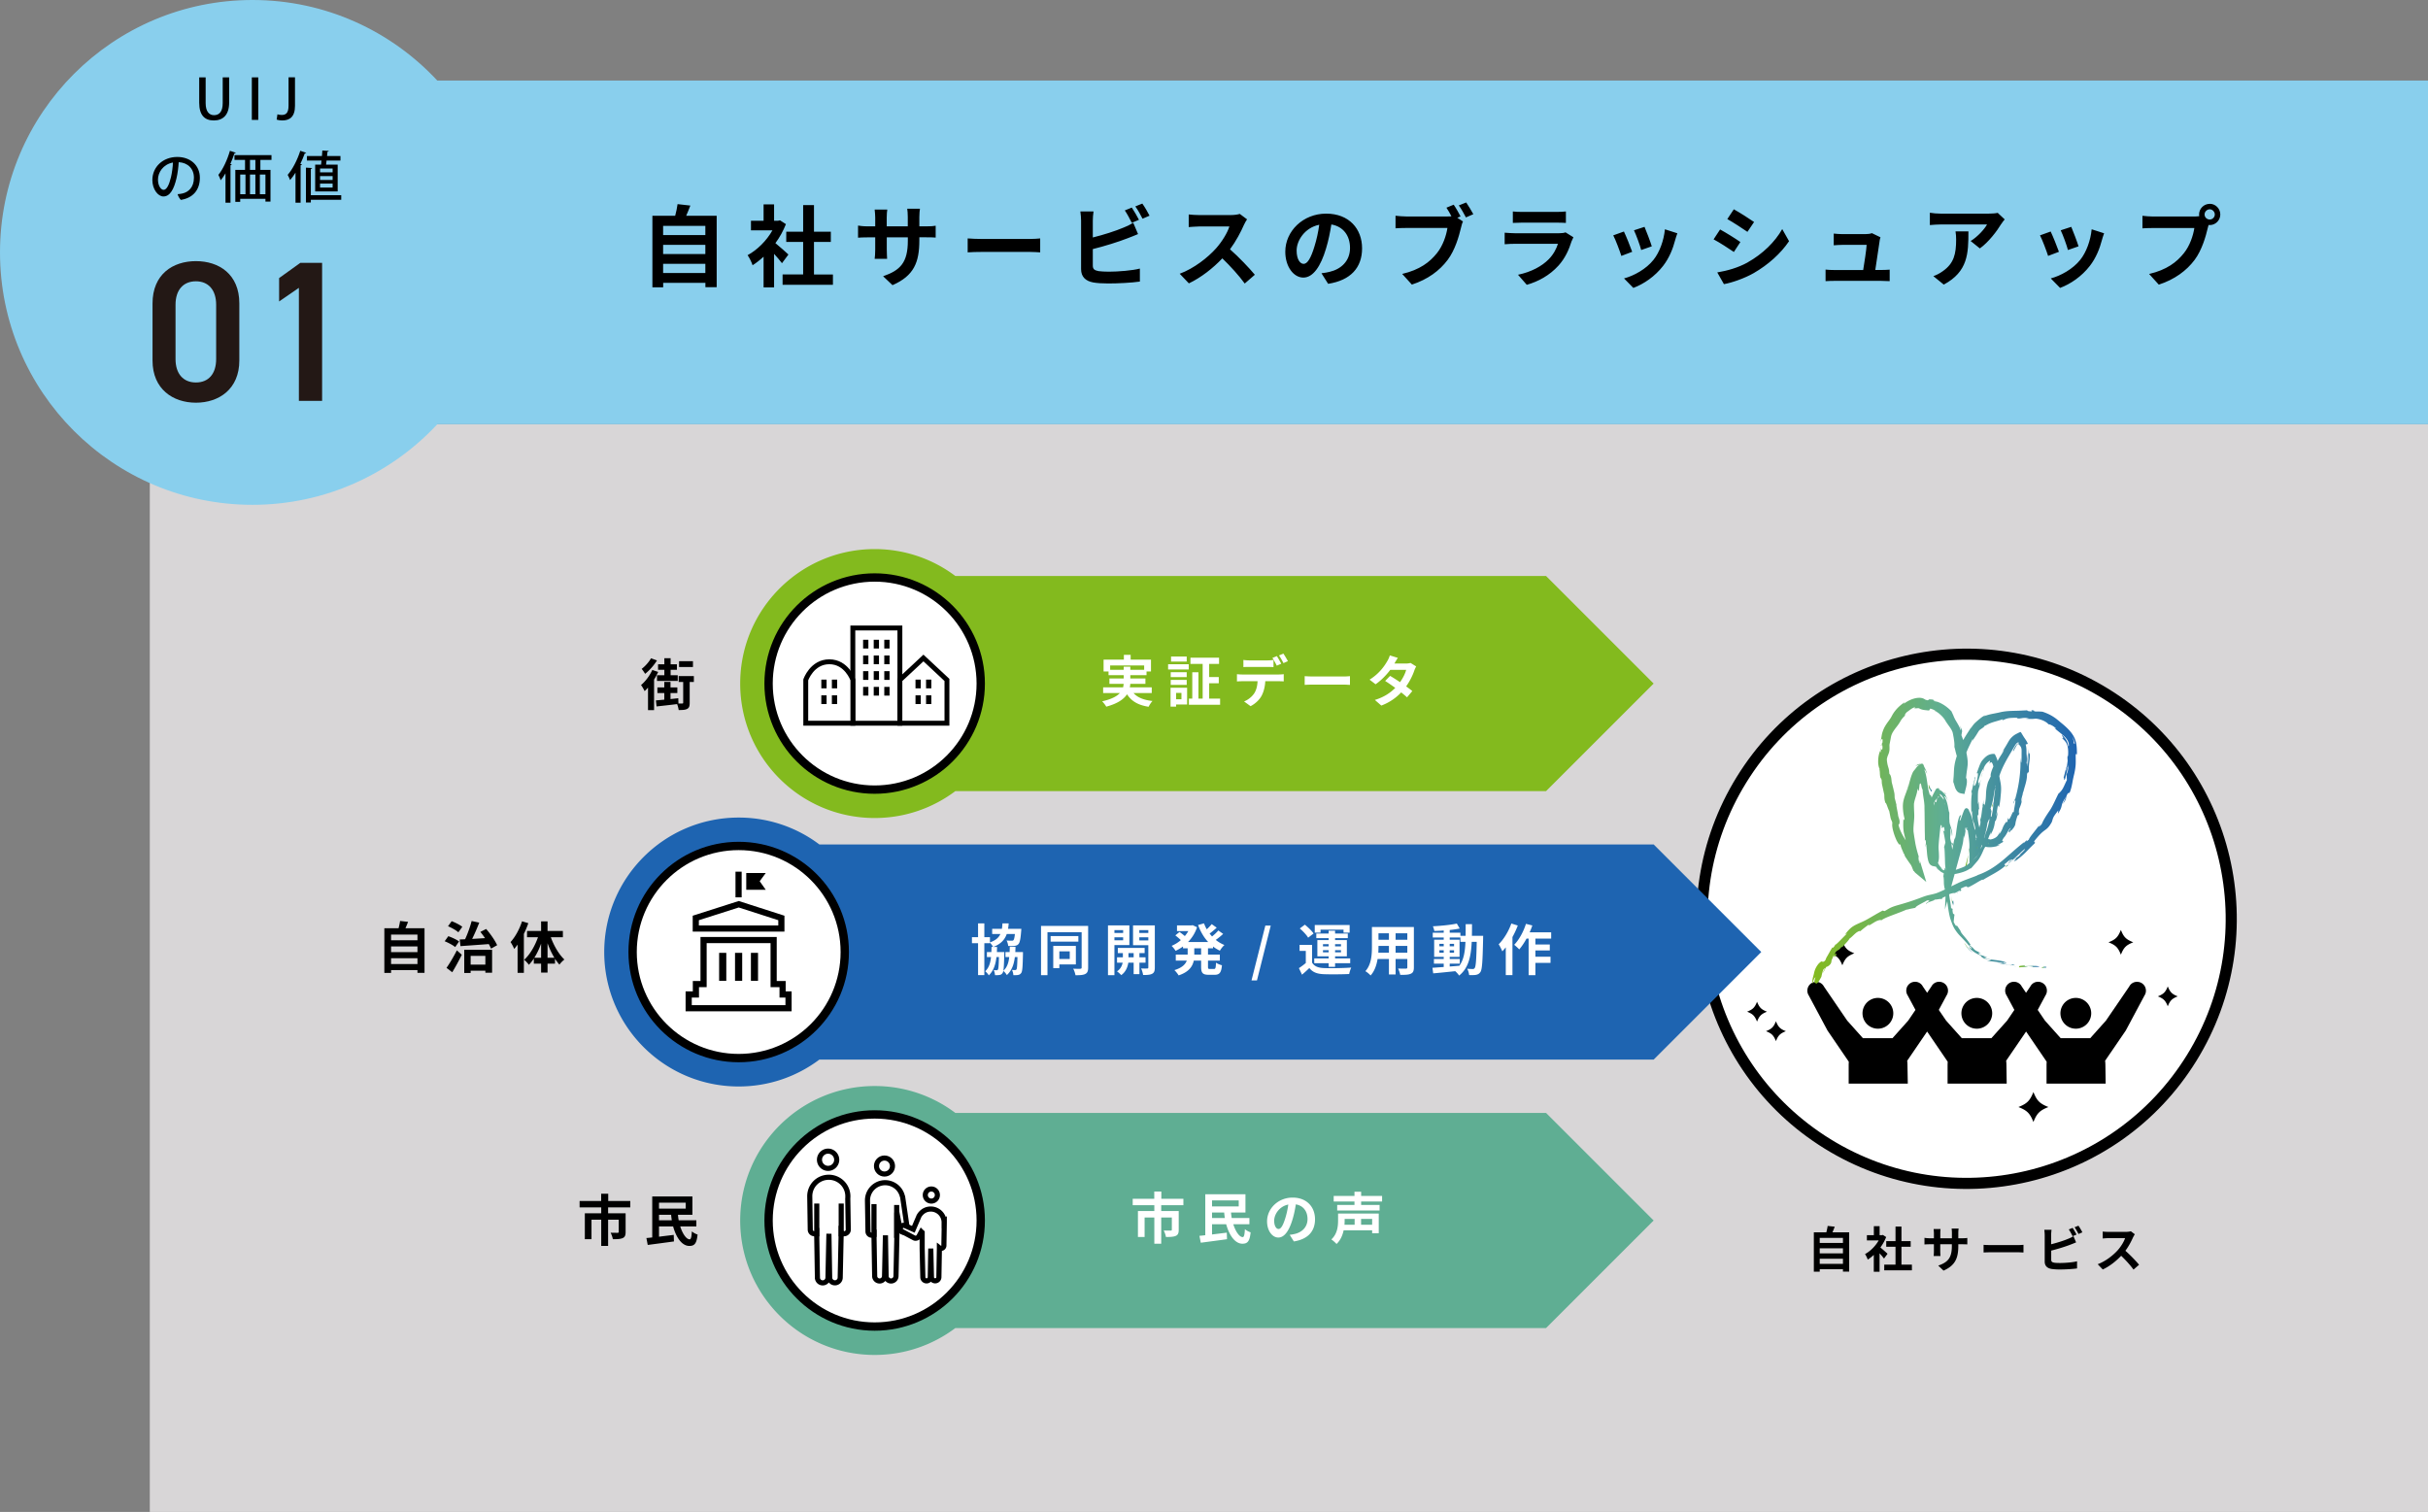<svg id="_レイヤー_2" xmlns="http://www.w3.org/2000/svg" width="436.96" height="272.13" xmlns:xlink="http://www.w3.org/1999/xlink"><rect width="100%" height="100%" fill="#808080" stroke="none"/><defs><linearGradient id="_名称未設定グラデーション_14" x1="367.38" y1="174.1" x2="368.3" y2="174.1" gradientUnits="userSpaceOnUse"><stop offset="0" stop-color="#83ba1e"/><stop offset=".49" stop-color="#5fae93"/><stop offset="1" stop-color="#1e64b1"/></linearGradient><linearGradient id="_名称未設定グラデーション_14-2" x1="363.35" y1="173.93" x2="367.05" y2="173.93" xlink:href="#_名称未設定グラデーション_14"/><linearGradient id="_名称未設定グラデーション_14-3" x1="348.11" y1="155.59" x2="348.27" y2="155.59" xlink:href="#_名称未設定グラデーション_14"/><linearGradient id="_名称未設定グラデーション_14-4" x1="355.43" y1="140.68" x2="355.49" y2="140.68" xlink:href="#_名称未設定グラデーション_14"/><linearGradient id="_名称未設定グラデーション_14-5" x1="354.85" y1="146.5" x2="354.87" y2="146.5" xlink:href="#_名称未設定グラデーション_14"/><linearGradient id="_名称未設定グラデーション_14-6" x1="348.27" y1="156.17" x2="348.79" y2="156.17" xlink:href="#_名称未設定グラデーション_14"/><linearGradient id="_名称未設定グラデーション_14-7" x1="357.05" y1="172.65" x2="357.55" y2="172.65" xlink:href="#_名称未設定グラデーション_14"/><linearGradient id="_名称未設定グラデーション_14-8" x1="349.87" y1="142.76" x2="350.3" y2="142.76" xlink:href="#_名称未設定グラデーション_14"/><linearGradient id="_名称未設定グラデーション_14-9" x1="350.59" y1="153.94" x2="350.86" y2="153.94" xlink:href="#_名称未設定グラデーション_14"/><linearGradient id="_名称未設定グラデーション_14-10" x1="355.28" y1="170.67" x2="355.54" y2="170.67" xlink:href="#_名称未設定グラデーション_14"/><linearGradient id="_名称未設定グラデーション_14-11" x1="346.96" y1="149.17" x2="347.03" y2="149.17" xlink:href="#_名称未設定グラデーション_14"/><linearGradient id="_名称未設定グラデーション_14-12" x1="334.83" y1="167.54" x2="334.88" y2="167.54" xlink:href="#_名称未設定グラデーション_14"/><linearGradient id="_名称未設定グラデーション_14-13" x1="326.51" y1="176.8" x2="326.63" y2="176.8" xlink:href="#_名称未設定グラデーション_14"/><linearGradient id="_名称未設定グラデーション_14-14" x1="361.95" y1="149.57" x2="362.03" y2="149.57" xlink:href="#_名称未設定グラデーション_14"/><linearGradient id="_名称未設定グラデーション_14-15" x1="347.08" y1="141.86" x2="347.64" y2="141.86" xlink:href="#_名称未設定グラデーション_14"/><linearGradient id="_名称未設定グラデーション_14-16" x1="356.38" y1="172.31" x2="356.79" y2="172.31" xlink:href="#_名称未設定グラデーション_14"/><linearGradient id="_名称未設定グラデーション_14-17" x1="347.14" y1="141.99" x2="347.17" y2="141.99" xlink:href="#_名称未設定グラデーション_14"/><linearGradient id="_名称未設定グラデーション_14-18" x1="358.77" y1="137.64" x2="358.97" y2="137.64" xlink:href="#_名称未設定グラデーション_14"/><linearGradient id="_名称未設定グラデーション_14-19" x1="364.11" y1="143.31" x2="364.26" y2="143.31" xlink:href="#_名称未設定グラデーション_14"/><linearGradient id="_名称未設定グラデーション_14-20" x1="356.44" y1="147.24" x2="356.59" y2="147.24" xlink:href="#_名称未設定グラデーション_14"/><linearGradient id="_名称未設定グラデーション_14-21" x1="355.73" y1="150.75" x2="355.76" y2="150.75" xlink:href="#_名称未設定グラデーション_14"/><linearGradient id="_名称未設定グラデーション_14-22" x1="360.85" y1="155.87" x2="361.58" y2="155.87" xlink:href="#_名称未設定グラデーション_14"/><linearGradient id="_名称未設定グラデーション_14-23" x1="356.79" y1="172.49" x2="357.13" y2="172.49" xlink:href="#_名称未設定グラデーション_14"/><linearGradient id="_名称未設定グラデーション_14-24" x1="357.63" y1="148.41" x2="358.03" y2="148.41" xlink:href="#_名称未設定グラデーション_14"/><linearGradient id="_名称未設定グラデーション_14-25" x1="352.47" y1="130.35" x2="352.69" y2="130.35" xlink:href="#_名称未設定グラデーション_14"/><linearGradient id="_名称未設定グラデーション_14-26" x1="353.66" y1="154.41" x2="356.25" y2="154.41" xlink:href="#_名称未設定グラデーション_14"/><linearGradient id="_名称未設定グラデーション_14-27" x1="361.1" y1="155.75" x2="361.11" y2="155.75" xlink:href="#_名称未設定グラデーション_14"/><linearGradient id="_名称未設定グラデーション_14-28" x1="326.26" y1="151.26" x2="373.77" y2="151.26" xlink:href="#_名称未設定グラデーション_14"/><linearGradient id="_名称未設定グラデーション_14-29" x1="371.87" y1="139.34" x2="371.99" y2="139.34" xlink:href="#_名称未設定グラデーション_14"/><linearGradient id="_名称未設定グラデーション_14-30" x1="348.08" y1="155.35" x2="348.11" y2="155.35" xlink:href="#_名称未設定グラデーション_14"/><linearGradient id="_名称未設定グラデーション_14-31" x1="353.45" y1="133.64" x2="353.54" y2="133.64" xlink:href="#_名称未設定グラデーション_14"/><linearGradient id="_名称未設定グラデーション_14-32" x1="349.88" y1="144.65" x2="349.89" y2="144.65" xlink:href="#_名称未設定グラデーション_14"/><linearGradient id="_名称未設定グラデーション_14-33" x1="350.04" y1="151.6" x2="350.31" y2="151.6" xlink:href="#_名称未設定グラデーション_14"/><linearGradient id="_名称未設定グラデーション_14-34" x1="349.85" y1="156.5" x2="349.94" y2="156.5" xlink:href="#_名称未設定グラデーション_14"/><linearGradient id="_名称未設定グラデーション_14-35" x1="362.73" y1="143.28" x2="362.83" y2="143.28" xlink:href="#_名称未設定グラデーション_14"/><linearGradient id="_名称未設定グラデーション_14-36" x1="356.83" y1="138.63" x2="357.08" y2="138.63" xlink:href="#_名称未設定グラデーション_14"/><linearGradient id="_名称未設定グラデーション_14-37" x1="358.03" y1="147.57" x2="358.07" y2="147.57" xlink:href="#_名称未設定グラデーション_14"/><linearGradient id="_名称未設定グラデーション_14-38" x1="356.5" y1="139.53" x2="356.83" y2="139.53" xlink:href="#_名称未設定グラデーション_14"/><linearGradient id="_名称未設定グラデーション_14-39" x1="361.7" y1="173.82" x2="361.98" y2="173.82" xlink:href="#_名称未設定グラデーション_14"/><linearGradient id="_名称未設定グラデーション_14-40" x1="361.98" y1="173.84" x2="362.26" y2="173.84" xlink:href="#_名称未設定グラデーション_14"/><linearGradient id="_名称未設定グラデーション_14-41" x1="362.26" y1="173.91" x2="362.86" y2="173.91" xlink:href="#_名称未設定グラデーション_14"/><linearGradient id="_名称未設定グラデーション_14-42" x1="354.94" y1="171.34" x2="355.05" y2="171.34" xlink:href="#_名称未設定グラデーション_14"/><linearGradient id="_名称未設定グラデーション_14-43" x1="353.5" y1="170.52" x2="354.94" y2="170.52" xlink:href="#_名称未設定グラデーション_14"/><linearGradient id="_名称未設定グラデーション_14-44" x1="351.16" y1="162.12" x2="351.62" y2="162.12" xlink:href="#_名称未設定グラデーション_14"/><linearGradient id="_名称未設定グラデーション_14-45" x1="350.8" y1="155.77" x2="350.96" y2="155.77" xlink:href="#_名称未設定グラデーション_14"/><linearGradient id="_名称未設定グラデーション_14-46" x1="357.77" y1="151.79" x2="357.98" y2="151.79" xlink:href="#_名称未設定グラデーション_14"/><linearGradient id="_名称未設定グラデーション_14-47" x1="358.53" y1="144.83" x2="358.73" y2="144.83" xlink:href="#_名称未設定グラデーション_14"/><linearGradient id="_名称未設定グラデーション_14-48" x1="360.05" y1="139.56" x2="360.24" y2="139.56" xlink:href="#_名称未設定グラデーション_14"/><linearGradient id="_名称未設定グラデーション_14-49" x1="355.81" y1="152.58" x2="356.04" y2="152.58" xlink:href="#_名称未設定グラデーション_14"/><linearGradient id="_名称未設定グラデーション_14-50" x1="348.73" y1="142.94" x2="349.63" y2="142.94" xlink:href="#_名称未設定グラデーション_14"/><linearGradient id="_名称未設定グラデーション_14-51" x1="348.11" y1="128.1" x2="348.86" y2="128.1" xlink:href="#_名称未設定グラデーション_14"/><style>.cls-2,.cls-3,.cls-4,.cls-6,.cls-8{stroke:#000;stroke-miterlimit:10}.cls-6{stroke-width:1.5px}.cls-2,.cls-3,.cls-4,.cls-6,.cls-8,.cls-9{fill:#fff}.cls-2{stroke-width:.88px}.cls-3,.cls-4{stroke-width:.92px}.cls-3,.cls-8{stroke-linecap:round}.cls-4{stroke-linecap:square}.cls-8{stroke-width:1.11px}</style></defs><g id="_デザイン"><path fill="#d8d6d7" d="M26.96 76.36h410v195.77h-410z"/><path d="M332.79 221.8v7.07h-1.12v-.43h-4.18v.44h-1.06v-7.08h2.25c.1-.38.19-.8.24-1.15l1.27.14c-.13.35-.27.7-.41 1.01h3.02zm-5.3 1v.91h4.18v-.91h-4.18zm0 1.88v.91h4.18v-.91h-4.18zm4.18 2.79v-.92h-4.18v.92h4.18zm7.37-.97c-.19-.25-.48-.6-.78-.92v3.32h-1.04v-3.04a7 7 0 01-1.09.85c-.09-.28-.33-.79-.49-.99.96-.52 1.88-1.44 2.46-2.46h-2.12v-.95h1.25v-1.62h1.04v1.62h.4l.19-.04.59.38c-.26.67-.62 1.3-1.04 1.88.42.34 1.1.95 1.29 1.13l-.63.85zm5.04 1.12v1.02h-4.98v-1.02h2.03v-3.22h-1.67v-1.01h1.67v-2.63h1.07v2.63h1.66v1.01h-1.66v3.22h1.88zm5.68 1.06l-.94-.89c1.7-.59 2.45-1.35 2.45-3.51v-.33h-2.09v1.2c0 .39.03.75.04.92h-1.23c.03-.18.05-.53.05-.92v-1.2h-.75c-.44 0-.76.02-.95.04v-1.2c.15.03.51.08.95.08h.75V222c0-.25-.03-.53-.05-.79h1.25c-.03.17-.05.45-.05.79v.87h2.09v-.92c0-.35-.03-.64-.05-.82h1.26c-.03.18-.06.47-.06.82v.92h.65c.47 0 .73-.02.97-.06v1.17c-.19-.02-.5-.03-.97-.03h-.65v.29c0 2.18-.53 3.51-2.65 4.45zm8.64-4.58h4.73c.41 0 .8-.04 1.03-.05v1.38c-.21 0-.66-.04-1.03-.04h-4.73c-.5 0-1.09.02-1.42.04v-1.38c.32.03.96.05 1.42.05zm10.74-1.81v1.66c1.04-.26 2.26-.64 3.05-.98.32-.12.62-.26.96-.48l.48 1.12c-.34.14-.74.31-1.03.41-.89.35-2.31.79-3.45 1.07v1.63c0 .38.18.48.57.55.26.04.63.05 1.02.05.92 0 2.34-.11 3.06-.31v1.29c-.83.12-2.17.19-3.13.19-.57 0-1.1-.04-1.48-.1-.77-.14-1.21-.56-1.21-1.32v-4.8c0-.19-.03-.65-.07-.92h1.3c-.04.26-.07.67-.07.92zm4.57-.09l-.71.3c-.18-.36-.45-.88-.69-1.22l.7-.28c.22.33.54.88.7 1.21zm1.05-.4l-.7.3c-.19-.37-.47-.88-.71-1.21l.7-.28c.24.33.56.89.71 1.2zm9.12.9c-.3.69-.79 1.63-1.38 2.42.87.76 1.94 1.88 2.46 2.52l-1 .87c-.57-.79-1.39-1.69-2.22-2.49-.93.99-2.1 1.9-3.31 2.47l-.91-.95c1.42-.53 2.78-1.6 3.61-2.53.58-.66 1.12-1.53 1.31-2.16h-2.98c-.37 0-.85.05-1.04.06v-1.25c.24.04.77.06 1.04.06h3.11c.38 0 .73-.05.91-.11l.72.54c-.07.1-.23.37-.31.55z"/><circle class="cls-9" cx="353.91" cy="165.35" r="47.62" transform="rotate(-58.28 353.936 165.346)"/><circle cx="353.91" cy="165.35" r="47.62" transform="rotate(-58.28 353.936 165.346)" stroke-width="2" fill="none" stroke="#000" stroke-miterlimit="10"/><path d="M331.56 173.74c.5-1.26.91-1.66 2.16-2.16-1.26-.5-1.66-.91-2.16-2.16-.5 1.26-.91 1.66-2.16 2.16 1.26.5 1.66.91 2.16 2.16zm-11.95 10.07c-.41 1.04-.75 1.37-1.79 1.79 1.04.41 1.37.75 1.79 1.79.41-1.04.75-1.37 1.79-1.79-1.04-.41-1.37-.75-1.79-1.79zm-3.4-3.51c-.41 1.04-.75 1.37-1.79 1.79 1.04.41 1.37.75 1.79 1.79.41-1.04.75-1.37 1.79-1.79-1.04-.41-1.37-.75-1.79-1.79zm73.92-2.76c-.41 1.04-.75 1.37-1.79 1.79 1.04.41 1.37.75 1.79 1.79.41-1.04.75-1.37 1.79-1.79-1.04-.41-1.37-.75-1.79-1.79zm-24.18 24.41c.62-1.57 1.13-2.08 2.7-2.7-1.57-.62-2.08-1.13-2.7-2.7-.63 1.57-1.13 2.08-2.7 2.7 1.57.62 2.08 1.13 2.7 2.7zm15.74-30.12c.52-1.3.93-1.72 2.23-2.23-1.3-.52-1.72-.93-2.23-2.23-.52 1.3-.93 1.72-2.23 2.23 1.3.52 1.72.93 2.23 2.23zm-46.5 10.55a2.77 2.77 0 105.54 0 2.77 2.77 0 00-5.54 0zm20.57 2.77a2.77 2.77 0 100-5.54 2.77 2.77 0 000 5.54zm17.82-5.54a2.77 2.77 0 100 5.54 2.77 2.77 0 000-5.54z"/><path d="M384.59 176.71c-.62 0-1.15.35-1.41.87L379 183.7l-2.82 3.15h-5.33l-2.82-3.15-1.31-1.93 1.39-2.59c.17-.25.27-.56.27-.89 0-.88-.71-1.59-1.59-1.59-.62 0-1.15.35-1.41.87l-.76 1.12-.76-1.12c-.26-.52-.8-.87-1.41-.87-.88 0-1.59.71-1.59 1.59 0 .33.1.64.27.89l1.39 2.59-1.31 1.93-2.82 3.15h-5.33l-2.82-3.15-1.32-1.93 1.39-2.59c.17-.25.27-.56.27-.89 0-.88-.71-1.59-1.59-1.59-.62 0-1.15.35-1.41.87l-.76 1.12-.76-1.12c-.26-.52-.8-.87-1.41-.87-.88 0-1.59.71-1.59 1.59 0 .33.1.64.27.89l1.39 2.59-1.31 1.93-2.82 3.15h-5.33l-2.82-3.15-4.18-6.12c-.26-.52-.8-.87-1.41-.87-.88 0-1.59.71-1.59 1.59 0 .33.1.64.27.89l3.36 6.29 3.83 5.61c-.01.16-.02.33-.02.51v3.44h10.64l-.06-3.44c0-.24-.02-.47-.05-.68l3.59-5.26 3.7 5.43c-.02.16-.02.33-.02.51v3.44h10.64l-.05-3.44c0-.24-.02-.47-.05-.68l3.59-5.26 3.7 5.43c-.02.16-.02.33-.02.51v3.44h10.64l-.05-3.44c0-.24-.02-.47-.05-.68l3.72-5.44 3.36-6.29c.17-.25.27-.56.27-.89 0-.88-.71-1.59-1.59-1.59z"/><path d="M297.6 123.03l-19.36-19.36H171.93a24.067 24.067 0 00-14.52-4.84c-13.36 0-24.2 10.83-24.2 24.2s10.83 24.2 24.2 24.2c5.45 0 10.47-1.8 14.52-4.84h106.31l19.36-19.36z" fill="#83ba1e"/><path d="M297.6 219.67l-19.36-19.36H171.93a24.067 24.067 0 00-14.52-4.84c-13.36 0-24.2 10.83-24.2 24.2s10.83 24.2 24.2 24.2c5.45 0 10.47-1.8 14.52-4.84h106.31l19.36-19.36z" fill="#5fae93"/><path d="M316.97 171.35l-19.36-19.36H147.46a24.067 24.067 0 00-14.52-4.84c-13.36 0-24.2 10.83-24.2 24.2s10.83 24.2 24.2 24.2c5.45 0 10.47-1.8 14.52-4.84h150.15l19.36-19.36z" fill="#1e64b1"/><path d="M109.44 217.32v1.05h3.15v3.38c0 .57-.12.91-.53 1.09-.42.18-.99.2-1.77.2-.05-.34-.23-.85-.4-1.17.5.02 1.09.02 1.25.02s.21-.05.21-.16v-2.2h-1.91v4.72h-1.24v-4.72h-1.75v3.51h-1.2v-4.67h2.95v-1.05h-3.89v-1.16h3.88v-1.3h1.27v1.3h3.97v1.16h-3.99zm12.98 3.42c.43 1.36 1.12 2.33 1.7 2.32.23 0 .34-.42.39-1.43.27.24.72.48 1.03.57-.17 1.68-.59 2.05-1.49 2.05-1.3 0-2.36-1.49-2.91-3.51h-2.54v1.85c.85-.11 1.77-.22 2.65-.33l.04 1.18c-1.65.23-3.42.46-4.72.63l-.24-1.24c.31-.03.67-.06 1.05-.11v-7.37h7.23v3.29h-2.6c.03.34.07.67.13.99h3.18v1.11h-2.9zm-3.82-4.28v1.08h4.8v-1.08h-4.8zm2.3 3.17c-.05-.32-.09-.65-.12-.99h-2.18v.99h2.3zm-2.45-98.69c-.21.45-.45.92-.74 1.37v5.5h-1.09v-4.05c-.21.24-.41.45-.61.63-.11-.24-.44-.84-.65-1.09.79-.65 1.57-1.69 2.03-2.72l1.06.36zm-.22-2.07c-.53.87-1.36 1.81-2.13 2.41-.14-.24-.44-.68-.62-.89.64-.48 1.34-1.28 1.68-1.91l1.07.39zm6.64 3.87h-.75v3.75c0 .58-.08.9-.45 1.1-.35.19-.85.21-1.53.21-.04-.3-.15-.73-.28-1.07-1.31.16-2.68.31-3.7.42l-.12-1.09c.43-.03.95-.08 1.51-.13v-1.19h-1.24v-1.02h1.24v-.99h1.12v.99h1.23v1.02h-1.23v1.08l1.4-.15.03.95c.31 0 .57.01.68 0 .13 0 .17-.03.17-.15v-3.73h-.81v-1.06h2.73v1.06zm-5.31-2.18h-1.13v-.99h1.13v-1.1h1.13v1.1h1.13v.99h-1.13v.97h1.28v1.03h-3.73v-1.03h1.32v-.97zm5.15-.51h-2.5v-1.04h2.5v1.04zM76.4 167.07v8.03h-1.27v-.49h-4.75v.5h-1.21v-8.04h2.56c.11-.43.22-.91.27-1.31l1.44.16c-.15.4-.31.79-.47 1.15h3.43zm-6.02 1.14v1.03h4.75v-1.03h-4.75zm0 2.13v1.03h4.75v-1.03h-4.75zm4.75 3.17v-1.04h-4.75v1.04h4.75zm6.79-3.05c-.39-.34-1.24-.79-1.89-1.05l.65-.91c.64.22 1.51.62 1.94.95l-.7 1.01zm-1.56 3.74c.53-.75 1.27-1.99 1.86-3.15l.89.79c-.51 1.04-1.13 2.18-1.72 3.15l-1.03-.79zm2.13-6.4c-.38-.35-1.21-.82-1.86-1.09l.65-.91c.66.24 1.49.67 1.92 1.01l-.71.99zm.24 1.29c.29-.01.62-.02.97-.04.46-.98.92-2.28 1.18-3.28l1.37.29c-.38.98-.84 2.05-1.28 2.93.74-.04 1.53-.09 2.32-.14-.27-.39-.56-.78-.84-1.12l1.04-.53c.79.9 1.61 2.1 1.98 2.92l-1.1.62c-.1-.24-.24-.53-.4-.82-1.84.14-3.74.27-5.1.37l-.14-1.2zm.82 1.86h5.01v4.13h-1.21v-.37H84.7v.41h-1.15v-4.17zm1.15 1.1v1.57h2.65v-1.57H84.7zm10.38-5.89c-.22.64-.49 1.29-.8 1.93v7.01h-1.13v-5.08c-.2.27-.41.54-.61.78-.11-.29-.44-.94-.66-1.24.84-.91 1.62-2.33 2.07-3.74l1.13.34zm4.05 2.53c.55 1.54 1.47 3.1 2.44 4.01-.27.21-.68.61-.89.92a8.38 8.38 0 01-.8-1.06v.88h-1.34v1.61h-1.16v-1.61h-1.31v-.92c-.28.43-.57.81-.89 1.13-.2-.28-.58-.7-.85-.9 1.01-.9 1.94-2.48 2.49-4.06h-1.97v-1.13h2.53v-1.73h1.16v1.73h2.76v1.13h-2.17zm-1.75 3.69v-2.54c-.33.92-.75 1.8-1.22 2.54h1.22zm2.39 0c-.47-.77-.89-1.67-1.23-2.61v2.61h1.23z"/><path class="cls-9" d="M208.98 216.92v1.05h3.15v3.38c0 .57-.12.91-.53 1.09-.42.18-.99.2-1.77.2-.05-.34-.23-.85-.4-1.17.5.02 1.09.02 1.25.02s.21-.05.21-.16v-2.2h-1.91v4.72h-1.24v-4.72h-1.75v3.51h-1.2v-4.67h2.95v-1.05h-3.89v-1.16h3.88v-1.3H209v1.3h3.97v1.16h-3.99zm12.97 3.42c.43 1.36 1.12 2.33 1.7 2.32.23 0 .34-.42.39-1.43.27.24.72.48 1.03.57-.17 1.68-.59 2.05-1.49 2.05-1.3-.01-2.36-1.49-2.91-3.51h-2.54v1.85c.85-.11 1.77-.22 2.65-.33l.04 1.18c-1.65.23-3.42.46-4.72.63l-.24-1.24c.31-.03.67-.06 1.05-.11v-7.37h7.23v3.29h-2.6c.03.34.07.67.13.99h3.18v1.11h-2.9zm-3.82-4.28v1.08h4.8v-1.08h-4.8zm2.3 3.17c-.05-.32-.09-.65-.12-.99h-2.18v.99h2.3zm12.42 4.21l-.75-1.19c.38-.04.66-.1.93-.16 1.28-.3 2.28-1.22 2.28-2.68 0-1.38-.75-2.41-2.1-2.64-.14.85-.31 1.77-.6 2.71-.6 2.02-1.46 3.26-2.55 3.26s-2.03-1.22-2.03-2.91c0-2.31 2-4.28 4.59-4.28s4.04 1.72 4.04 3.9-1.29 3.6-3.81 3.99zm-2.75-2.24c.42 0 .81-.63 1.22-1.98.23-.74.42-1.59.53-2.42-1.65.34-2.54 1.8-2.54 2.9 0 1.01.4 1.5.79 1.5zm18.03.77h-1.19v-.53h-5.13c-.19.89-.56 1.78-1.28 2.46-.19-.23-.68-.66-.93-.82 1.09-1 1.21-2.4 1.21-3.42v-1.24h7.32v3.55zm-3.17-5.71v.61h3.32v1h-7.63v-1h3.11v-.61h-3.74v-1.01h3.74v-.75h1.2v.75h3.77v1.01h-3.77zm-2.97 3.13v.29c0 .24-.01.49-.03.76h1.83v-1.05h-1.8zm4.95 0h-1.99v1.05h1.99v-1.05zM204 124.74c.71.8 1.83 1.26 3.41 1.43-.24.25-.55.72-.7 1.04-1.9-.3-3.09-1.01-3.88-2.25-.59.89-1.7 1.68-3.74 2.23-.14-.26-.48-.71-.74-.96 1.68-.38 2.64-.9 3.19-1.49h-3.01v-1.03h3.59c.05-.21.08-.42.1-.63h-2.56v-.96h2.57v-.6h-2.73v-.66h-.89v-2.13h3.65v-.87h1.22v.87h3.66v2.13h-.8v.66h-2.92v.6h2.72v.96h-2.73c0 .21-.03.42-.08.63h3.95v1.03H204zm-1.77-4.18v-.57h1.19v.57h2.49v-.79h-6.12v.79h2.44zm7.99-1.01h3.71v.94h-3.71v-.94zm3.42 7.25h-1.98v.39h-1v-3.41h2.98v3.02zm-.07-4.93h-2.88v-.89h2.88v.89zm-2.88.5h2.88v.9h-2.88v-.9zm2.88-3.3h-2.82v-.9h2.82v.9zm-1.91 5.65v1.14h.96v-1.14h-.96zm7.92 1.02v1.11h-5.62v-1.11h.61V121h1.11v4.74h.76v-6.24h-2.2v-1.13h5.15v1.13h-1.78v2.36h1.73v1.12h-1.73v2.76h1.97zm3.99-4.34h6.55c.21 0 .65-.02.91-.06v1.3c-.25-.02-.63-.03-.91-.03h-2.41c-.06 1.03-.28 1.87-.64 2.57-.35.7-1.12 1.47-2.01 1.92l-1.17-.85c.71-.27 1.41-.84 1.81-1.43.41-.62.58-1.37.62-2.21h-2.75c-.29 0-.68.02-.96.04v-1.31c.3.04.65.06.96.06zm1.27-2.54h3.27c.34 0 .74-.03 1.08-.08v1.29c-.34-.02-.73-.03-1.08-.03h-3.27c-.34 0-.77 0-1.07.03v-1.29c.32.05.73.08 1.07.08zm5.74.6l-.8.35c-.21-.41-.52-1.01-.79-1.39l.8-.33c.25.37.6 1 .79 1.37zm1.2-.46l-.8.35c-.21-.42-.53-1-.8-1.38l.79-.33c.26.38.63 1.01.81 1.36zm4.63 2.76h5.37c.47 0 .91-.04 1.17-.06v1.57c-.24-.01-.75-.05-1.17-.05h-5.37c-.57 0-1.24.02-1.61.05v-1.57c.36.03 1.09.06 1.61.06zm14.54-2.33h2.03c.31 0 .65-.04.87-.11l1.02.63c-.11.19-.24.46-.33.71-.27.81-.77 1.88-1.48 2.88.43.31.82.6 1.11.84l-.95 1.13c-.27-.25-.64-.56-1.05-.89a9.41 9.41 0 01-3.58 2.37l-1.16-1.01c1.73-.53 2.84-1.34 3.67-2.17-.65-.48-1.31-.93-1.82-1.25l.89-.91c.53.3 1.16.71 1.79 1.13.52-.72.95-1.59 1.1-2.21h-2.86c-.7.93-1.63 1.89-2.64 2.59l-1.08-.83c1.75-1.09 2.68-2.46 3.18-3.33.16-.24.37-.7.46-1.04l1.45.45c-.25.35-.5.8-.62 1.02zm-66.85 51.93v.4c-.05 2.22-.1 3.1-.32 3.37-.17.23-.33.31-.57.35-.19.04-.5.04-.84.04-.01-.3-.11-.69-.25-.95.25.03.45.03.57.03.1 0 .17-.03.24-.12.1-.15.14-.71.18-2.22h-.47c-.17 1.38-.57 2.44-1.44 3.24a2.81 2.81 0 00-.64-.75c-.03.19-.08.31-.14.39-.16.23-.32.31-.55.34-.19.04-.49.04-.8.04-.02-.29-.1-.68-.24-.92.24.02.41.03.53.03.1 0 .17-.02.23-.12.1-.15.15-.72.19-2.25h-.45c-.16 1.4-.54 2.48-1.38 3.29-.13-.23-.42-.56-.64-.74.65-.61.93-1.46 1.04-2.55h-.74v-.9h.81c.01-.29.02-.6.02-.92h.29c-.12-.24-.38-.58-.57-.78v.1h-1.01v5.75h-1.13v-5.75h-1.1v-1.08h1.1v-2.49h1.13v2.49h1.01v.94c1.02-.36 1.57-.85 1.88-1.51h-1.48v-.94h1.75c.05-.3.08-.63.1-.98h1.12c-.02.35-.06.67-.11.98h2.39l-.03.4c-.11 1.44-.24 2.08-.5 2.36-.2.22-.41.28-.71.31-.24.03-.67.04-1.13.02-.02-.3-.13-.72-.3-.99.39.04.76.04.93.04.14 0 .23 0 .31-.09.11-.11.2-.42.27-1.11h-1.47c-.36 1.03-1.06 1.79-2.42 2.33h.68l-.03.92h1.33s0 .27-.01.39c-.03 1.58-.07 2.48-.16 2.97.66-.58.94-1.4 1.06-2.46h-.68v-.9h.75l.03-.96h1.03c-.01.33-.02.65-.04.96h1.39zm11.73 2.79c0 .62-.13.95-.51 1.15-.38.2-.94.23-1.77.23-.05-.33-.23-.87-.41-1.18.53.03 1.11.03 1.28.02s.24-.07.24-.23v-6.36h-6.15v7.74h-1.16v-8.87h8.48v7.5zm-1.76-4.67h-4.99v-1h4.99v1zm-3.42 4.11v.66h-1.1v-4h4.07v3.34h-2.97zm0-2.36v1.38h1.87v-1.38h-1.87zm9.91-1.13v5.42h-1.16v-8.96h3.85v3.54h-2.69zm0-2.69v.51h1.57v-.51h-1.57zm1.57 1.83v-.54h-1.57v.54h1.57zm2.93 4.03v2.06h-1.04v-2.06h-.96c-.1.69-.43 1.66-1.28 2.24-.17-.21-.53-.52-.76-.68.64-.4.92-1.05 1.02-1.56h-1.01v-.97h1.05v-.75h-.91v-.94H206v.94h-.94v.75h1.1v.97h-1.1zm-1.04-.97v-.75h-.93v.75h.93zm3.81 1.83c0 .61-.11.94-.47 1.13-.36.2-.88.23-1.64.23-.04-.33-.2-.87-.36-1.18.45.02.94.02 1.09.01.16 0 .21-.06.21-.2v-4h-2.75v-3.56h3.92v7.57zm-2.79-6.72v.51h1.62v-.51h-1.62zm1.62 1.85v-.56h-1.62v.56h1.62zm10.74 1.42v1.13h2.13v1.09h-2.13v1.08c0 .36.04.42.32.42h.77c.26 0 .31-.2.35-1.14.25.2.73.4 1.07.47-.12 1.32-.43 1.72-1.31 1.72h-1.09c-1.08 0-1.35-.35-1.35-1.46v-1.09h-1.32c-.22 1.05-.88 2.04-2.73 2.66-.15-.27-.51-.73-.76-.95 1.38-.42 1.98-1.04 2.23-1.71h-1.98v-1.09h2.14v-1.13h-.84v-.33c-.42.31-.87.57-1.33.79-.16-.27-.49-.68-.72-.9.58-.24 1.15-.59 1.66-1.03-.26-.26-.66-.6-.99-.85l.75-.62c.3.21.68.5.96.74.24-.28.45-.58.63-.9h-2.04v-1.02h2.61l.21-.04.79.37a6.955 6.955 0 01-1.62 2.66h3.62c-.78-.84-1.38-1.88-1.82-3.06l1.07-.3c.14.37.3.73.5 1.07.33-.3.66-.65.89-.93l.9.64c-.41.37-.87.76-1.28 1.06.14.18.29.35.44.52.41-.33.85-.74 1.13-1.08l.87.62c-.41.38-.89.77-1.33 1.08.47.38.99.69 1.56.92-.28.23-.64.7-.82 1.02-.44-.21-.85-.46-1.23-.75v.32h-.91zm-1.24 0h-1.23v1.13h1.23v-1.13zm11.56-4.09h.97l-2.48 9.87h-.98l2.49-9.87zm8.41 6.66c.39.67 1.09.95 2.11.99 1.2.05 3.56.02 4.94-.09-.14.28-.31.83-.37 1.16-1.24.06-3.36.08-4.58.03-1.19-.05-1.99-.34-2.59-1.11-.4.39-.81.77-1.32 1.2l-.56-1.18c.39-.25.84-.58 1.24-.92v-2.18h-1.12v-1.09h2.25v3.19zm-.71-4.48c-.28-.49-.94-1.18-1.5-1.66l.91-.68c.56.45 1.25 1.11 1.57 1.59l-.98.75zm3.69 4.59h-2.59v-.86h2.59v-.37h-2.03v-2.93h2.03v-.35h-2.22v-.82h2.22v-.52h1.16v.52h2.29v.82h-2.29v.35h2.12v2.93h-2.12v.37h2.72v.86h-2.72v.66h-1.16v-.66zm-1.46-5.5h-1.04v-1.37h6.28v1.37h-1.1v-.53h-4.14v.53zm.44 2.47h1.02v-.39h-1.02v.39zm1.02 1.08v-.39h-1.02v.39h1.02zm1.16-1.47v.39h1.06v-.39h-1.06zm1.06 1.08h-1.06v.39h1.06v-.39zm13.12 3.09c0 .64-.14.96-.54 1.14-.41.2-1.02.22-1.92.21-.04-.32-.23-.83-.38-1.14.56.03 1.22.02 1.4.02.19 0 .26-.06.26-.24v-1.5h-2.11v2.79h-1.2v-2.79h-2.04c-.18 1.09-.54 2.19-1.26 2.97-.19-.22-.67-.63-.94-.77 1.09-1.2 1.18-2.98 1.18-4.38v-3.57h7.55v7.26zm-4.49-2.63v-1.23h-1.88v.18c0 .32-.01.68-.03 1.05h1.91zm-1.88-3.5v1.16h1.88v-1.16h-1.88zm5.19 0h-2.11v1.16h2.11v-1.16zm0 3.5v-1.23h-2.11v1.23h2.11zm13.65-3.05s-.01.39-.01.53c-.09 4.09-.17 5.54-.49 6-.23.33-.46.43-.79.5-.3.06-.76.05-1.24.04-.02-.33-.15-.81-.35-1.14.44.04.82.05 1.01.05.15 0 .25-.04.34-.17.21-.27.31-1.49.37-4.72h-.9c-.13 2.68-.59 4.74-2.27 6.07-.15-.24-.44-.57-.7-.79-1.44.15-2.88.3-3.96.39l-.14-1c.56-.04 1.26-.09 2.03-.14v-.6h-1.76v-.84h1.76v-.39h-1.72v-3.09h1.72v-.39h-1.97v-.86h1.97v-.4c-.58.04-1.15.07-1.69.08-.04-.24-.15-.61-.26-.84 1.48-.08 3.21-.25 4.31-.49l.52.89c-.53.11-1.15.2-1.8.27v.49h1.92v.55h.94c.01-.66.01-1.35.01-2.09h1.14c0 .73 0 1.43-.02 2.09h2.03zm-7.88 1.89h.78v-.44h-.78v.44zm.78 1.16v-.45h-.78v.45h.78zm1.08 2.48c.57-.04 1.16-.09 1.74-.14.78-1.08 1.02-2.51 1.09-4.3h-.91v-.78h-1.92v.39h1.77v3.09h-1.77v.39h1.81v.84h-1.81v.51zm.78-3.64v-.44h-.78v.44h.78zm-.78.71v.45h.78v-.45h-.78zm12.25-4.45c-.26.7-.59 1.41-.96 2.08v6.85h-1.2v-5c-.21.25-.42.5-.62.72-.11-.29-.45-.97-.66-1.27.91-.9 1.78-2.32 2.28-3.74l1.16.36zm3.17 2.36v1.05h2.59v1.08h-2.59v1.13h2.72v1.1h-2.72v2.22h-1.22v-6.58h-.38c-.4.74-.86 1.42-1.31 1.94-.19-.22-.66-.64-.91-.83.88-.9 1.67-2.34 2.12-3.77l1.15.29c-.14.42-.3.83-.49 1.24h3.88v1.13h-2.84z"/><circle class="cls-6" cx="157.41" cy="219.67" r="19.09"/><path class="cls-3" d="M149.03 210.29c.86 0 1.55-.7 1.55-1.55s-.7-1.55-1.55-1.55-1.55.7-1.55 1.55.7 1.55 1.55 1.55zm3.54 5.39a3.43 3.43 0 00-3.41-3.79c-1.89 0-3.38 1.48-3.43 3.33v.16l.09 5.9v.04c0 .4.33.73.73.73.16 0 .31-.06.43-.15v.17l.13 7.83v.05a.95.95 0 101.9 0l.17-7.89.13 7.83v.05a.95.95 0 101.9 0l.17-7.89v-.26c.14.16.35.26.58.26.4-.02.72-.36.7-.76l-.09-5.64z"/><path class="cls-4" d="M146.99 222.08v-5m4.4 5v-5"/><circle class="cls-3" cx="159.18" cy="209.87" r="1.44"/><path class="cls-3" d="M163.27 221.03l-.82-5.57a.478.478 0 00-.06-.18 3.196 3.196 0 00-3.09-2.41c-1.73 0-3.13 1.38-3.18 3.1v.15l.09 5.48v.04c0 .38.3.68.68.68.15 0 .29-.05.4-.13v.16l.12 7.27v.05c0 .49.4.89.89.89s.89-.4.89-.89l.16-7.32.12 7.27v.05c0 .49.4.89.89.89s.89-.4.89-.89l.16-7.32v-3.86s.03-.02.04-.04l.52 2.77v.04a.68.68 0 001.34-.22z"/><circle class="cls-3" cx="167.61" cy="215.09" r="1.09"/><path class="cls-3" d="M169.91 220.01v-.07a2.4 2.4 0 00-2.4-2.33c-1.56 0-2.16 1.35-2.16 1.35l-.02.06-.96 2.24-1.51-.67a.594.594 0 00-.55 1.05s.02 0 .03.01c0 0 2.2 1.18 2.24 1.19.32.09.67-.06.82-.37 0-.01.01-.02.02-.04l.39-.74s.1.1.15.14v2.9l.12 5.14a.67.67 0 001.34 0v-.04l.09-5.11.12 5.14a.67.67 0 001.34 0v-.04l.09-5.11v-.13c.09.07.19.11.3.11.28 0 .51-.23.51-.51v-.03l.07-4.13v-.04z"/><path class="cls-4" d="M157.29 222.18v-5m4.08 5.16v-5"/><circle class="cls-9" cx="132.94" cy="171.35" r="19.09"/><circle cx="132.94" cy="171.35" r="19.09" stroke-width="1.5" fill="none" stroke="#000" stroke-miterlimit="10"/><path class="cls-8" d="M125.22 167.12v-1.9l7.73-2.47 7.67 2.47v1.9h-15.4z"/><path d="M134.3 160.15h3.51l-1.09-1.54 1.09-1.48h-3.51v3.02z"/><path class="cls-8" d="M140.84 178.99v-1.87h-1.61v-7.92h-12.61v7.92h-1.38v1.87h-1.3v2.48h17.97v-2.48h-1.07z"/><path d="M129.42 176.53v-5.03h1.29v5.03m1.57 0v-5.03h1.29v5.03m1.57 0v-5.03h1.28v5.03"/><path stroke-width="1.11" fill="#fff" stroke="#000" stroke-miterlimit="10" d="M132.92 156.89v4.62"/><circle class="cls-6" cx="157.41" cy="123.03" r="19.09"/><path class="cls-2" d="M153.48 113.03h8.47v17.14h-8.47z"/><path d="M155.33 115.15h.95v1.57h-.95zm1.91 0h.95v1.57h-.95zm1.9 0h.95v1.57h-.95zm-3.81 2.83h.95v1.57h-.95zm1.91 0h.95v1.57h-.95zm1.9 0h.95v1.57h-.95zm-3.81 2.82h.95v1.57h-.95zm1.91 0h.95v1.57h-.95zm1.9 0h.95v1.57h-.95zm-3.81 2.83h.95v1.57h-.95zm1.91 0h.95v1.57h-.95zm1.9 0h.95v1.57h-.95z"/><path class="cls-2" d="M170.42 130.17h-8.47v-7.79l4.24-3.95 4.23 3.95v7.79z"/><path d="M164.76 122.32h.95v1.57h-.95zm1.9 0h.95v1.57h-.95zm-1.9 2.83h.95v1.57h-.95zm1.9 0h.95v1.57h-.95z"/><path class="cls-2" d="M153.48 130.17h-8.47v-7.8s1.11-3.26 4.24-3.26 4.24 3.26 4.24 3.26v7.8z"/><path d="M147.81 122.32h.95v1.57h-.95zm1.9 0h.95v1.57h-.95zm-1.9 2.83h.95v1.57h-.95zm1.9 0h.95v1.57h-.95z"/><path d="M436.96 14.5H78.7C70.41 5.59 58.58 0 45.43 0 20.34 0 0 20.34 0 45.43s20.34 45.43 45.43 45.43c13.14 0 24.97-5.59 33.27-14.5h358.26V14.5z" fill="#89cfed"/><path d="M128.98 38.84v12.85h-2.03v-.78h-7.6v.8h-1.94V38.84h4.1c.18-.69.35-1.46.43-2.1l2.3.26c-.24.64-.5 1.26-.75 1.84h5.49zm-9.64 1.82v1.65h7.6v-1.65h-7.6zm0 3.41v1.65h7.6v-1.65h-7.6zm7.6 5.07v-1.66h-7.6v1.66h7.6zm13.79-1.77c-.34-.45-.88-1.09-1.42-1.68v6.03h-1.89V46.2c-.64.59-1.31 1.12-1.98 1.54-.16-.51-.61-1.44-.9-1.81 1.74-.94 3.43-2.62 4.47-4.47h-3.86v-1.73h2.27v-2.95h1.89v2.95h.72l.34-.08 1.07.69c-.48 1.22-1.12 2.37-1.89 3.42.77.62 2 1.73 2.34 2.05l-1.15 1.55zm9.17 2.03v1.86h-9.06V49.4h3.7v-5.86h-3.04V41.7h3.04v-4.79h1.95v4.79h3.03v1.84h-3.03v5.86h3.41zm10.74 1.94l-1.71-1.62c3.09-1.07 4.45-2.45 4.45-6.39v-.61h-3.79v2.18c0 .7.05 1.36.06 1.68h-2.24c.05-.32.1-.96.1-1.68v-2.18h-1.36c-.8 0-1.38.03-1.73.06V40.6c.27.05.93.14 1.73.14h1.36v-1.58c0-.46-.05-.96-.1-1.44h2.27c-.05.3-.1.82-.1 1.44v1.58h3.79v-1.68c0-.64-.05-1.17-.1-1.49h2.29c-.05.32-.11.85-.11 1.49v1.68h1.18c.85 0 1.33-.03 1.76-.11v2.13c-.35-.03-.91-.05-1.76-.05h-1.18v.53c0 3.97-.96 6.39-4.82 8.08zm16.09-8.33h8.6c.75 0 1.46-.06 1.87-.1v2.51c-.38-.02-1.2-.08-1.87-.08h-8.6c-.91 0-1.98.03-2.58.08v-2.51c.58.05 1.74.1 2.58.1zm19.94-3.29v3.02c1.89-.46 4.11-1.17 5.54-1.78.58-.22 1.12-.48 1.74-.86l.86 2.03c-.62.26-1.34.56-1.87.75-1.62.64-4.19 1.44-6.27 1.95v2.96c0 .69.32.86 1.04 1.01.48.06 1.14.1 1.86.1 1.66 0 4.26-.21 5.57-.56v2.34c-1.5.22-3.94.34-5.7.34-1.04 0-2-.06-2.69-.18-1.39-.26-2.19-1.02-2.19-2.4v-8.72c0-.35-.05-1.18-.13-1.66h2.37c-.08.48-.13 1.22-.13 1.66zm8.31-.16l-1.3.54c-.32-.66-.82-1.6-1.25-2.23l1.26-.51c.4.59.98 1.6 1.28 2.19zm1.9-.74l-1.26.54c-.34-.67-.85-1.6-1.3-2.21l1.26-.51c.43.59 1.02 1.62 1.3 2.18zm16.99 1.65c-.54 1.25-1.44 2.96-2.51 4.4 1.58 1.38 3.52 3.43 4.47 4.58l-1.82 1.58c-1.04-1.44-2.53-3.07-4.03-4.53-1.7 1.79-3.83 3.46-6.02 4.5l-1.65-1.73c2.58-.96 5.06-2.91 6.56-4.59 1.06-1.2 2.03-2.78 2.38-3.92h-5.43c-.67 0-1.55.1-1.89.11V38.6c.43.06 1.41.11 1.89.11h5.65c.69 0 1.33-.1 1.65-.21l1.31.98c-.13.18-.42.67-.56.99zm15.15 10.61l-1.2-1.9c.61-.06 1.06-.16 1.49-.26 2.05-.48 3.65-1.95 3.65-4.29 0-2.21-1.2-3.86-3.36-4.23-.22 1.36-.5 2.83-.96 4.34-.96 3.23-2.34 5.22-4.08 5.22s-3.25-1.95-3.25-4.66c0-3.7 3.2-6.85 7.35-6.85s6.47 2.75 6.47 6.24-2.06 5.76-6.1 6.39zm-4.4-3.59c.67 0 1.3-1.01 1.95-3.17.37-1.18.67-2.54.85-3.87-2.64.54-4.07 2.88-4.07 4.64 0 1.62.64 2.4 1.26 2.4zm28.24-8.54l-.59.24 1.02.67c-.16.3-.27.77-.35 1.1-.38 1.57-1.07 4.05-2.42 5.83-1.44 1.92-3.57 3.51-6.43 4.43l-1.74-1.92c3.17-.74 4.98-2.13 6.27-3.76 1.06-1.33 1.66-3.14 1.87-4.51h-7.44c-.74 0-1.49.03-1.9.06v-2.26c.46.06 1.38.13 1.9.13h7.41c.19 0 .46 0 .75-.03-.27-.53-.59-1.09-.9-1.55l1.31-.54c.42.61.94 1.54 1.23 2.11zm2.29-.4l-1.33.58c-.35-.66-.85-1.57-1.28-2.16l1.33-.53c.4.58.98 1.55 1.28 2.11zm17.7 4.82c-.48 1.55-1.17 3.1-2.37 4.43-1.62 1.79-3.67 2.88-5.71 3.46l-1.58-1.81c2.4-.5 4.32-1.55 5.54-2.8.86-.88 1.36-1.87 1.65-2.77h-7.73c-.38 0-1.18.02-1.86.08v-2.08c.67.05 1.36.1 1.86.1h7.92c.51 0 .94-.06 1.17-.16l1.42.88c-.11.21-.24.5-.3.67zm-8.93-5.23h6.16c.5 0 1.28-.02 1.73-.08v2.06c-.43-.03-1.18-.05-1.76-.05h-6.13c-.51 0-1.2.02-1.66.05v-2.06c.45.06 1.12.08 1.66.08zm19.82 7.18l-1.95.74c-.27-.86-1.07-2.99-1.46-3.7l1.92-.69c.4.82 1.17 2.75 1.49 3.65zm7.75-2.16c-.42 1.62-1.09 3.28-2.18 4.69-1.49 1.92-3.49 3.27-5.36 3.97l-1.68-1.71c1.76-.46 3.99-1.68 5.31-3.35 1.09-1.36 1.86-3.49 2.05-5.49l2.24.72c-.19.51-.29.85-.38 1.17zm-4.21 1.17l-1.92.67c-.19-.78-.9-2.72-1.3-3.55l1.9-.62c.3.69 1.09 2.77 1.31 3.51zm15.93-.77l-1.17 1.79c-.91-.62-2.58-1.71-3.65-2.27l1.17-1.78c1.07.58 2.83 1.68 3.65 2.26zm1.3 3.67c2.72-1.52 4.95-3.71 6.23-6l1.23 2.18c-1.49 2.21-3.75 4.24-6.37 5.75-1.63.93-3.92 1.73-5.35 1.98l-1.2-2.11c1.79-.3 3.71-.83 5.46-1.79zm1.17-7.28l-1.2 1.78c-.9-.62-2.56-1.71-3.62-2.3l1.17-1.76c1.06.58 2.82 1.71 3.65 2.29zm22.59 3.42c-.13.94-.54 3.7-.78 5.22h1.02c.42 0 1.15-.02 1.57-.06v2.07c-.32-.02-1.1-.05-1.54-.05h-8.42c-.58 0-.98.02-1.58.05v-2.08c.43.05 1.02.08 1.58.08h5.19c.22-1.36.58-3.63.62-4.53h-4.32c-.51 0-1.14.05-1.6.08v-2.11c.42.05 1.15.1 1.58.1h4.1c.34 0 .99-.06 1.18-.18l1.55.75c-.08.21-.13.51-.16.67zm21.88-3.05c-.75 1.25-2.27 3.27-3.84 4.39l-1.66-1.33c1.28-.78 2.53-2.19 2.95-2.98h-8.34c-.67 0-1.2.05-1.95.11v-2.22c.61.1 1.28.16 1.95.16h8.63c.45 0 1.33-.05 1.63-.14l1.26 1.18c-.18.21-.48.59-.62.83zm-10.34 10.9l-1.87-1.52c.51-.18 1.09-.45 1.68-.88 2.03-1.41 2.42-3.11 2.42-5.73 0-.5-.03-.93-.11-1.44h2.32c0 3.97-.08 7.23-4.43 9.57zm20.73-5.9l-1.95.74c-.27-.86-1.07-2.99-1.46-3.7l1.92-.69c.4.82 1.17 2.75 1.49 3.65zm7.75-2.16c-.42 1.62-1.09 3.28-2.18 4.69-1.49 1.92-3.49 3.27-5.36 3.97l-1.68-1.71c1.76-.46 3.99-1.68 5.31-3.35 1.09-1.36 1.86-3.49 2.05-5.49l2.24.72c-.19.51-.29.85-.38 1.17zm-4.21 1.17l-1.92.67c-.19-.78-.9-2.72-1.3-3.55l1.9-.62c.3.69 1.09 2.77 1.31 3.51zm23.6-7.65c1.04 0 1.9.86 1.9 1.92s-.86 1.91-1.9 1.91c-.06 0-.14 0-.21-.02-.05.18-.08.34-.13.48-.37 1.57-1.06 4.05-2.4 5.83-1.44 1.92-3.59 3.51-6.43 4.43l-1.74-1.92c3.17-.74 4.98-2.13 6.27-3.76 1.06-1.33 1.66-3.14 1.87-4.51h-7.44c-.74 0-1.5.03-1.9.06v-2.26c.46.06 1.38.13 1.9.13h7.41c.22 0 .58-.02.91-.06-.02-.1-.03-.19-.03-.3 0-1.06.86-1.92 1.92-1.92zm0 2.83c.5 0 .91-.42.91-.91s-.42-.93-.91-.93-.93.42-.93.93.42.91.93.91zM41.24 18.45c0 2.27-1.13 3.23-2.76 3.23s-2.63-.92-2.63-3.2v-4.56h1.16v4.63c0 1.53.63 2.18 1.51 2.18.96 0 1.56-.66 1.56-2.18v-4.63h1.16v4.53zm4.08-4.52h1.16v7.65h-1.16v-7.65zm7.77 5.1c0 2.02-.96 2.65-2.3 2.65-.35 0-.76-.06-1-.15l.14-.96c.19.07.45.12.76.12.77 0 1.24-.34 1.24-1.7v-5.08h1.16v5.12zM35.97 32c0 2.19-1.24 3.64-3.43 3.98-.21-.21-.5-.71-.58-1.03.34-.02.63-.07.89-.13 1.04-.24 2.05-1.08 2.05-2.83 0-1.62-1.08-2.71-2.74-2.8-.04.77-.18 2.01-.4 2.91-.45 1.9-1.14 3.26-2.35 3.26-1 0-1.99-1.33-1.99-2.95 0-2.36 1.89-4.16 4.49-4.16 2.34 0 4.06 1.49 4.06 3.75zm-5.2-.11c.18-.76.33-1.85.35-2.64-1.79.34-2.69 1.8-2.69 3.07 0 1.17.57 1.85 1.01 1.85.53 0 .98-.82 1.33-2.28zm9.81-.69c-.27.46-.56.88-.86 1.25-.08-.24-.29-.75-.42-.98.81-.98 1.6-2.67 2.08-4.33l1.06.35c-.03.07-.11.11-.25.11-.21.64-.46 1.29-.74 1.92l.26.08c-.02.07-.09.13-.23.15v6.73h-.9V31.2zm8.28-2.42h-2v1.8h1.82v5.7h-.91v-.5h-4.54v.55h-.88v-5.75h1.75v-1.8h-1.9v-.86h6.66v.86zm-5.63 2.64v3.54h.95v-3.54h-.95zm2.73-.84v-1.8h-.97v1.8h.97zm0 .84h-.97v3.54h.97v-3.54zm1.81 3.54v-3.54h-1v3.54h1zm5.41-3.88c-.31.49-.63.94-.97 1.33-.08-.23-.31-.71-.44-.94.87-.98 1.74-2.67 2.27-4.33l1.07.36c-.04.08-.13.11-.26.1-.23.64-.5 1.28-.8 1.9l.29.09c-.03.08-.09.14-.24.15v6.74h-.92v-5.4zm8.23 4.05v.83h-5.47v.49h-.88v-6.28l1.11.07c-.01.08-.07.14-.23.16v4.73h5.47zm-4.69-5.5h1.06c.03-.22.06-.47.08-.73h-2.62v-.82h2.7c.03-.34.05-.68.07-.99l1.15.07c0 .09-.08.14-.23.16-.02.23-.04.49-.07.76h2.41v.82h-2.5l-.09.73h2.09v4.83h-4.05v-4.83zm3.14 1.39v-.69H57.6v.69h2.26zm0 1.37v-.7H57.6v.7h2.26zm0 1.37v-.71H57.6v.71h2.26z"/><path d="M35.26 72.48c-4.14 0-7.81-2.45-7.81-7.59V54.63c0-5.29 3.67-7.63 7.81-7.63s7.81 2.34 7.81 7.6v10.29c0 5.15-3.67 7.59-7.81 7.59zm0-21.85c-2.27 0-3.67 1.55-3.67 4.21v9.79c0 2.66 1.4 4.21 3.67 4.21s3.64-1.55 3.64-4.21v-9.79c0-2.66-1.4-4.21-3.64-4.21zm22.71 21.52h-4.18V51.81l-3.56 2.45v-4.21l3.82-2.74h3.92v24.84z" fill="#231815"/><path d="M368.21 174.15c.2-.06.08-.2-.46-.16l-.38.25.83-.08z" fill="url(#_名称未設定グラデーション_14)"/><path d="M364.51 173.75c-.66.06-1.44.05-1.07.36.67-.09.86.03 1.57-.2.56 0 .97.08.88.17.2-.06.86.02 1.15-.14-.73-.15-1.62-.1-2.6-.04-.2-.07 0-.11.06-.15z" fill="url(#_名称未設定グラデーション_14-2)"/><path d="M348.27 155.75l-.15-.33c.03.1.08.21.15.33z" fill="url(#_名称未設定グラデーション_14-3)"/><path d="M355.44 140.87c.05-.26.05-.37.03-.38-.04.24-.06.44-.03.38z" fill="url(#_名称未設定グラデーション_14-4)"/><path d="M354.87 146.68c0-.13 0-.23-.01-.35-.01.13-.01.27.01.35z" fill="url(#_名称未設定グラデーション_14-5)"/><path d="M348.27 155.75c.14.28.3.56.51.82.1 0-.3-.42-.51-.82z" fill="url(#_名称未設定グラデーション_14-6)"/><path d="M357.05 172.58c.18.08.35.13.5.17-.16-.06-.31-.12-.46-.18-.01 0-.02.01-.04.02z" fill="url(#_名称未設定グラデーション_14-7)"/><path d="M349.87 142.52c.07.09.14.19.21.29l.22.19c-.14-.19-.28-.35-.43-.49z" fill="url(#_名称未設定グラデーション_14-8)"/><path d="M350.86 154.09c0-.26-.19-.34-.28-.43.08.13.12.32.14.54.04 0 .08-.03.14-.12z" fill="url(#_名称未設定グラデーション_14-9)"/><path d="M355.28 170.59l.26.16c-.07-.04-.18-.11-.26-.16z" fill="url(#_名称未設定グラデーション_14-10)"/><path d="M347.03 149.12s-.05.06-.07.11c.02 0 .05-.04.07-.11z" fill="url(#_名称未設定グラデーション_14-11)"/><path d="M334.88 167.54s-.02-.02-.02-.03c-.04.05-.05.07.02.03z" fill="url(#_名称未設定グラデーション_14-12)"/><path d="M326.63 176.92c-.01-.06-.02-.13-.02-.19-.04-.02-.07-.05-.11-.05.03.09.08.17.13.24z" fill="url(#_名称未設定グラデーション_14-13)"/><path d="M362.03 149.49s-.01.02-.02.03c-.11.22-.04.1.02-.03z" fill="url(#_名称未設定グラデーション_14-14)"/><path d="M347.59 141.92c.05.54-.11.15-.27-.23-.09-.21-.17-.44-.21-.45-.04-.02-.02.23.04.66.04-.17.68 1.37.44.02z" fill="url(#_名称未設定グラデーション_14-15)"/><path d="M356.79 172.42l-.41-.22c.18.1.3.17.41.22z" fill="url(#_名称未設定グラデーション_14-16)"/><path d="M347.14 141.9l.03.17c0-.07-.02-.11-.02-.17z" fill="url(#_名称未設定グラデーション_14-17)"/><path d="M358.77 137.74c.05-.03.12-.11.19-.19-.02 0-.07.04-.19.19z" fill="url(#_名称未設定グラデーション_14-18)"/><path d="M364.11 143.53l.15-.43c-.06.17-.11.31-.15.43z" fill="url(#_名称未設定グラデーション_14-19)"/><path d="M356.59 146.92c-.07.23-.11.3-.16.62.02-.03.03-.05.05-.09 0-.12.02-.28.11-.53z" fill="url(#_名称未設定グラデーション_14-20)"/><path d="M355.75 150.5c0 .05-.01.12-.02.19.01.1.03.21.04.31l-.02-.5z" fill="url(#_名称未設定グラデーション_14-21)"/><path d="M361.58 155.63c-.21.08-.35.11-.48.12.21.03-.97.89.48-.12z" fill="url(#_名称未設定グラデーション_14-22)"/><path d="M357.09 172.48c-.08.02-.16 0-.3-.06l.3.15c.04-.01.06-.04 0-.08z" fill="url(#_名称未設定グラデーション_14-23)"/><path d="M358.03 147.65c-.12.5-.26 1.01-.4 1.51.13-.42.27-.97.4-1.51z" fill="url(#_名称未設定グラデーション_14-24)"/><path d="M352.47 130.18c.07.11.15.22.22.34-.07-.14-.15-.26-.22-.34z" fill="url(#_名称未設定グラデーション_14-25)"/><path d="M356.25 153.84c-.1.11-.2.2-.31.29l-2.28 1.92.67-2.62c.05-.18.08-.37.1-.57-.01-.06-.02-.13-.05-.17-.02.25-.05.49-.09.73l-.39 2.71 2.06-1.98c.1-.09.2-.2.28-.32z" fill="url(#_名称未設定グラデーション_14-26)"/><path d="M352.2 160.71c1.3-.61.5-.52.71-.79 1.52-.76.79-.14 1.36-.24.98-.45 1.72-1.01 2.46-1.35.07.01.23-.04.08.09.98-.67 3.12-1.63 4.1-2.63.1-.04.15-.05.18-.05-.25.02-.36-.08-.37-.18.54-.38.91-.83 1.21-.85-.33.24-.32.31-.44.47.18-.15.35-.31.52-.47.65-.18-.71.64-.62.77 1.08-.84 2.17-2.01 2.98-2.66.34.05-1.79 1.66-.59.91-.43.33-.87.65-1.32.95 1.22-.45-.8.58.35.21 1.73-1.3 1.79-1.61 3.35-3.09.23-.45-.25-.02-.02-.46.94-1.19 1.4-1.57 1.82-1.88.42-.3.75-.53 1.29-1.49.11-.27.13-.5.27-.8.12-.3.4-.65.9-1.32-.02.21-.04.41-.08.63.62-.92.63-1.24.71-1.54.08-.3.16-.63.73-1.47-.09.35-.65 1.41-.48 1.16.83-1.13.27-.85.84-1.84.11-.04.22-.08.33-.13.25-.59.37-1.19.48-1.75.1-.58.2-1.03.35-1.65.13-.59.24-1.22.26-1.86.02-.67-.02-1.2 0-1.82.07.14.13.55.22-.01-.02-.77-.01-1.66-.37-2.59-.39-.93-1.02-1.59-1.65-2.18-.32-.29-.63-.55-.94-.8l-.44-.37c-.17-.13-.34-.28-.52-.4-.72-.52-1.51-.88-2.28-1.13-.42-.04-.83-.05-1.23-.04-.27-.04-.5-.16-.19-.16-1.19-.21-.08.12-.66.14-.67-.04-.88-.17-.45-.21-.51.03-1.12.06-1.79.09-.65.02-1.38.02-2.15.09-.38.04-.79.1-1.16.19-.32.08-.66.14-1 .21-.67.12-1.37.28-1.94.54.13-.1.27-.18.41-.26-.45.15-.81.43-.96.55-.2.15-.38.31-.57.47-.18.16-.38.32-.62.58-.22.25-.42.55-.64.86l.12-.28c-.43.75-.98 1.49-1.43 2.33-.46.82-.82 1.74-1.06 2.6-.33.91-.52 1.7-.6 2.64l-.06 1.19c-.02.38-.08.69-.07 1.16.08.13.14.38.24.72.06.17.12.36.24.59.12.2.33.59.92.7l.6.11.16-.65c.11-.44.25-.95.28-1.4.03-.44-.03-.77-.15-.82.1-1.02.17-1.38.23-1.85.03-.24.07-.46.07-.93 0-.44-.08-1.01-.21-1.7-.07-.37-.19-.61-.3-.87-.12-.27-.26-.61-.37-1.07l.21-.06-.46-1.24.13-.74c-.08-.34-.26-.73-.43-1.01.19.37.25.9.17.85-.28-.84-.83-1.57-1.1-2.13-.07-.14-.13-.27-.17-.39-.04-.12-.13-.3-.18-.41-.11-.24-.19-.38-.17-.41-.44-.49-.92-.88-1.45-1.22-.27-.17-.54-.31-.85-.44-.36-.15-.7-.2-1.01-.24.05-.04.23-.04.48 0 .24.03.62.16.84.26-.23-.09-.48-.18-.65-.22-.17-.04-.28-.07-.37-.09-.16-.04-.2-.07-.23-.11-.04-.07-.16-.16-.94-.13.2.07-.12.12-.16.16-.16-.05-.46-.12-.47-.17-.02-.01-.12-.07-.26-.14-.13-.06-.27-.1-.42-.12-.31-.05-.59-.02-.81.01-.89.14-1.74.59-2.33 1.06l.16-.29c-.59.38-1.13.84-1.61 1.42-.24.29-.46.6-.65.96-.15.29-.25.46-.44.73-.34.49-.85 1.1-1.15 1.89-.07.19-.14.38-.2.6-.03.1-.05.26-.07.34l-.04.25-.18 1.01c.24-.96.46-.7.34.1-.1.11-.18.28-.26.41.14.63.09-1.03.27.25.03.53-.06.57-.13.56-.07-.02-.14-.14-.2-.43.06.46.09.44-.04.92-.09.05-.03-.26-.1-.31.01.1-.05.27-.14.6-.09.36-.13.65-.15 1-.05.67.05 1.35.26 1.72l-.05.09.05.19v.07c.02.06.02.14.03.24 0 .14.02.59.07.82.01.06.03.11.05.16.06.04.06.09.09.14.04.1.11.19.19.28s.45-.3.45-.3l.1-.06c.06-.04.11-.07.17-.1l.06-.03h.02c-.3.1.68-.24-.67.22s-.02 0-.02 0c-.1.04-.26.07-.21.06 0 0 0 .03.01.06.02.13.03.34.04.57 0 .11.03.29.05.4l.07.31c.04.2.09.4.13.6l.13.59.05.21s.02.09.02.16c.01.14 0 .35.03.64.03.34.11.52.16.75.2 0 .38.88.7 1.49.07.34.14.7.21 1.06.02.15.1.43.19.61.08.18.15.36.15.4v.15c-.01.09-.03.33 0 .55.04.31.1.6.18.88.15.57.36 1.12.61 1.67.72 1.27.34.31.73.83-.06.1.23.75.37 1.1.11.2.17.27.17.3 0 0-.05.02-.25-.24 0 0-.02-.02-.03-.04a2.268 2.268 0 00.3.39c.02.03.04.05.05.06.02.03.02.02.06.15.03.1.13.35.2.44.12.17.23.33.33.49.21.31.42.6.63.9.04.05.15.29.24.5.06.12.12.24.18.37l.13.23c.08.1.08.17.33.38l1.89 1.58-.72-2.37c-.13-.43-.28-.93-.47-1.54 0 .33.06.68-.04.52-.16-.51-.22-1.2-.12-1.14l.05.13c-.26-.79-.5-1.65-.67-2.54-.07-.45-.15-.91-.22-1.37l-.1-.68c-.02-.19-.02-.4-.02-.6.02-.82.18-1.75.14-2.66-.03-.86-.08-1.51-.03-2.01v.12c.04-.35.17-.77.31-1.22.07-.22.14-.46.2-.71l.1-.48c.13-.34.12-.2.12-.05 0 .15 0 .29.12.13.02-.17.06-.38.09-.54 0-.12.02-.24.03-.35.01-.11.03-.21.07-.29.02-.04.04-.08.08-.09.05 0 .08.06.1.1.08.19.1.38.13.53.02.08.03.15.06.22.03.09.05.1.14.33-.01.48.11 1.13.21 1.81.05.34.09.7.11 1.06 0 .41.01.83.02 1.26l.03 2.64c0 .9.05 1.71.02 2.35l.11-.16c.18.65 0 .8 0 1.27.09-.07.06-.7.16-.31.04.52.09 1.04.13 1.57.03.28.06.55.12.85.03.15.06.3.11.47.04.1.05.17.12.32l.05.09s.07.1.11.15c.03.06.27.27.53.33l.68.14.22-.62c.27-.75.2-1.29.19-1.82-.03-.54-.09-.99-.05-1.41.05-.95.18-1.93.28-2.96l.03-.33.02-.1.02-.12c.01-.07.03-.11.06-.14.05-.04.09-.03.13.1.01.06 0 .11 0 .15v.06l.02.15c.03.23.14-.06.25-.12.06-.04.12-.03.17.1.05.12.09.39.08.7-.1-.09-.19-.15-.27-.16.03.07.07.13.1.25l.16.86c.1.58.2 1.15.27 1.72.15 1.15.22 2.29.17 3.4l-.35 7.97 2.09-7.65c.26-.96.52-1.91.78-2.85.12-.49.25-.92.35-1.44.1-.52.13-1.01.17-1.47.02.25.09.26.03.68.08-.22.14-.53.19-.86.03-.15.05-.31.08-.47.01-.09 0-.07 0-.12-.02-.11-.04-.37-.08-.51.06-.15.09.19.15.27.05.08.01-.15.11-.31.07-.09.11-.03.08.2-.01.07-.04.09-.05.11.07-.11.06.36.21.11-.04 0 .15 1.02.21 1.63.08.67.12 1.31.05 1.9.04.16.06.35.05.58l-.02 2.01 1.36-1.42c.22-.23.44-.6.53-.9.1-.3.16-.53.21-.72.12-.42.19-.78.1-.91.27.2.99-2.58 1.06-3.6.02.35.29-.82.33-.41.25-1.11.39-2.14.19-1.98.79-1.95.58-4.12 1.39-5.08.33-1.46 1-2.8 1.74-4.11l1.13-1.93.25-.4c.05-.07.09-.14.15-.2s.13-.12.2-.16c.07-.03.17-.15.2-.03l.08.11c-.03.05-.07.05-.11.03-.01 0-.02-.01-.04-.02l-.06.05s-.08.06-.13.1c-.09.08-.14.13-.24.28-.31.48-.58.99-.43 1.01.7-1.18.59-1.21.88-1.32.07.07.16.14.26.25.21.27.27.37.32.64.04.25.02.62.02 1.04 0 .38 0 .78-.03 1.21-.06.72-.13-.41-.18-.66.11 2.82-.35 5.36-1.01 7.71-.02-.02.03-.28.08-.52-.13.46-.41 1.04-.26 1.05l.13-.47c.23-.32.18.14.06.77-.11.62-.23 1.32-.2 1.38-.07-.47-.28.13-.51.62-.24.5-.49.87-.47.21-.09.28-.2.63-.09.62-.25.36-.36.42-.23.01-.09.17-.17.3-.23.4-.1.14-.18.28-.24.38-.12.22-.17.36-.22.49-.1.25-.18.53-.6 1.1-.05-.04.09-.29.1-.46-.14.34-.3.68-.56.92-.28.25-.74.48-1.33.52.06-.05-.07-.08.26-.14-.53.11-.81.1-1.09-.1-.29-.2-.53-.6-.7-1.04-.33-.9-.57-1.98-.62-3.23.36.71.03-.86.3-1.01-.04-.44-.07-.89-.08-1.34l-.14.54c.01-1.18-.07-2.25.2-3.25-.02.3-.02.59-.03.89.08-.73.2-1.46.37-2.18-.13.4-.26.8-.37 1.21.12-1.21-.38.06.07-1.49-.06.33.3-1.19.77-1.62.2-.54.52-1.05 1.14-1.42.13.03-.13.49-.05.51.03-.06.08-.12.15-.17.03-.03.07-.05.11-.07.02-.01.04-.02.07-.02l.04.04c.18.19.29.57.34.92.06.43.1 1 .21 1.27-.07-.26-.21-.26-.23-.18.07.18.14.34.22.51.02.58 0 .66-.12.58.1.83.15.68.22.58.04-.1.15-.15.09.81-.01-.15-.03-.08-.07-.38 0 .91-.22 1.91-.28 2.86-.09.95-.18 1.88-.4 2.76-.35.48.21-1.58-.12-1.01-.18 1.3-.38 2.62-.87 3.86-.26.7-.39 1.38-.58 2.01-.09.31-.2.61-.34.88-.13.25-.33.58-.49.84l.26-.41c.07.25-.2.66-.57 1.11-.35.4-.95.84-1.31 1.39.19-.25.13-.46.11-.36-.52.61-1.26.86-2.22 1.2-.47.17-.93.28-1.47.3-.54.02-1.06-.06-1.51-.46.09.04.19.08.28.11-.32-.27-.69-.8-.95-1.37-.24-.56-.34-1.23-.37-1.77-.13-.31-.15-.96-.27-.56.13-1.77-.06-3.38-.15-4.99-.04-.78-.12-1.62-.03-2.33.05-.36.16-.72.33-1.05.15-.31.3-.49.45-.64-.12.21-.18.53-.11.38.08-.18.17-.36.27-.55.04-.07.07-.16.12-.21.08 0 .14.05.21.09.12.09.21.22.3.35 0-.3-.02-.33-.32-.82.25-.03.66.52.9 1.12-.28-.5-.31-.4-.29-.2.01.09.04.22.06.36.04.16.06.3.07.42.03-.09.12.05.16 0 .01.66.06.7.18.81.1.11.24.28.17 1.22l-.09-.1c.06.7.2 1.36.34 2.1-.13.34-.22-.71-.37-.76.08.57.29 1.02.39 1.53.11.49.16 1 0 1.46 0-.44 0-1.08-.11-1.51-.14 1.03-.11 1.12-.25 1.84l.02-.07c-.13.56-.33 1.12-.47 1.75l.15-.46c.07.72.08 1.44.11 2.17.02.74.02 1.53.23 2.42-.38-1.73-.19-.28-.41-.4-.04.46-.06 1.17-.13.97.23.84-.04 1.44.35 2.62-.06.06.11.91-.09.74.21 1.1.08-.28.18-.2.23.84.32 1.84.49 2.94.09.55.19 1.12.36 1.69.21.56.37 1.13.73 1.74.6.98 1.08 1.35 1.5 1.83.21.22.42.44.65.7.23.25.47.57.86.87.42.53-.58-.18-.56-.22.68.91 1.46 1.31 2.38 1.72-.21-.04-.05.1.19.31.37.19.53.19.71.22.18.02.39.1.9.26-.18.04-.48.1-.91 0 .24.08.53.16.76.18l.7.08c.47.05.96.11 1.45.18.23.17-.63.05-.99.05 1.1.18 2.85.5 3.22.39l-.68-.21c.4.08.17.2-.13.17-.97-.06-1.33-.35-1.36-.43l.7.1c-.3-.27-.99-.4-1.78-.51-.39-.05-.81-.1-1.21-.15-.42-.07-.81-.23-1.13-.4.22 0 .44 0 .66-.01-.47-.11-.93-.29-1.4-.44-.24-.22-.33-.46.29-.16-.8-.61-.84-.34-1.44-.98-.06-.08-.01-.06.06-.02-.27-.17-.52-.37-.75-.59.17.09.04-.24.41.19-.28-.3-.47-.65-.69-.93-.21-.28-.42-.53-.6-.74-.37-.44-.66-.76-.75-1.1l.09.11c-.7-.98-.66-1.03-.75-.99-.06.04-.13.17-.54-.68.04-.44.07-.88.15-1.32l-.27-.18c-.05-.25-.15-.74-.04-.67-.34-.89-.06.18-.31-.33-.08-1.22-.64-3.3-.32-3.62-.21-.42 0 1.17-.25-.11.33-.4-.21-1.49-.1-2.61.21.33.18 1.38.27.27-.37-.65-.03-2.16-.1-3.09-.11-.03-.2-.53-.11-1.19.09-.67.39-1.53.41-2.36.04.06.16-.72.06-1.69-.04-.49-.16-1-.17-1.45-.02-.47 0-.93 0-1.31l.04.04c-.27-.28-.2-1.82-.95-2.98.06-.04.14-.02.25.11.1.12.27.4.41.68l-.11-.27-.15-.34c-.1-.23-.22-.45-.34-.65-.25-.17-.42-.54-1.13-.79.1-.04.19-.06.29-.09-.12-.05-.27-.12-.4-.13-.09.04-.18.08-.29.12-.2.37-.4.75-.6 1.14-.19.38-.37.8-.46 1.09-.23.63-.33 1.41-.37 2.14.18.1.53-1.4.62.47-.1.07-.27.14-.3-.36 0 .16.07.58.03.9l-.16-.75c-.08.81.13.43.12 1.07-.14-.01-.09.48-.2.39-.02-.17.05-.57 0-.82-.03.73-.08 1.62-.17 1.92.08-.07.19 0 .23.53.09 1.39-.14.48-.16 1.3.12.34.1 1.21.3 1.22.03.4-.06.48-.11.65.07.35.14 1.22.37 1.9.22.68.55 1.09.43.65-.03-.06-.05-.12-.07-.19.02.03.04.07.06.11.32.53.65 1.05 1.17 1.47.52.42 1.22.55 1.84.56.64.02 1.28-.13 1.86-.29.59-.17 1.18-.38 1.7-.77l.04.06c.33-.25.52-.56.78-.83.23-.28.51-.56.73-.89.42-.65.67-1.24.87-1.72.2-.38.49-.88.51-.68.32-1.05.16-1.2.86-2.55-.3 1.04.2-.27-.31 1.02.23-.59.48-.96.64-1.4.16-.43.28-.88.36-1.64.07.55.45-1 .48-1.67l-.29.95c.11-.74.21-1.38.32-2.03l.19.38c.17-.69.25-1.37.3-1.99.06-.62.13-1.29.05-1.97-.07-.66-.23-1.23-.29-1.75-.03-.26-.03-.5-.02-.78l.03-.42c.01-.14.03-.27.03-.52-.08-.29-.11-.26-.1-.11v.63c-.01.41-.04.8-.14.48v-.7c0-.29-.01-.63-.06-.93-.09-.62-.34-1.09-.55-1.52-.33-.08-.62 0-.76.03-.56.13-.99.54-1.29.87-.15.16-.28.33-.37.47-.07.12-.12.23-.18.34-.2.46-.36.93-.69 1.84.17-.22.4-.36.12 1.01-.32 1.26-.65 1.52-.58.68.06-.31.12-.46.14-.44.07-.43.18-.99-.04-.49l.04.19c-.27.62-.52 2.45-.59 2.01-.04 1.02.08.44.22-.29-.34 1.69-.27 2.67-.25 4.43.03-.28.11-.55.13-.27.03 1.29.15 1.57.22 1.74.08.17.16.24.34 1.08.03.5-.05.43-.1.44-.03.02-.08.12.27 1 .42 1.14-.13.34-.35-.11.18.41.37.83.68 1.23.29.4.76.75 1.26.89.25.08.5.09.7.11.2 0 .38 0 .55-.02.35-.03.66-.11.92-.21-.32.15-.64.27-.99.35.62-.15 1.09-.32 1.57-.6-.21.06-.41.09-.62.12.57-.19 1.01-.56 1.04-.5.23-.28.07-.23 0-.26-.09-.03-.07-.1.22-.58.27-.26.52-.73.72-1.1.21-.38.42-.65.56-.65-.54.7-.46.76-.35.69.1-.03.26-.14-.18.64.16-.32.36-.68.61-.99.05-.03 0 .07-.04.17.14-.16.25-.29.34-.4.13-.16.21-.29.27-.4.12-.22.15-.35.17-.49.04-.28.08-.57.42-1.55.04.29.38-.39.45-.7-.25.78-.31.3-.18-.43.49-1.12.41-1.36.61-1.99-.09.25-.19.49-.28.74-.04-.29.2-.91.37-1.81.12-.05-.14.82-.02.52.05-1.03.73-2.21.72-3.65.14-.65.24-.04.34-.62-.07-1.58.25-1.76.14-3.34-.09.23-.12.34-.16.29-.04-.07-.03-.27-.13-.96.04.57.01.92.04 1.39l.03 1.36c-.06-.59-.14-1.17-.21-1.75 0 .81.08 1.73.03 2.22-.1-.84-.07-.75-.22-.36.15-.55.12-1.11.08-1.69-.08-.54.04-1.16-.19-1.92l.4-.12c-.16-.41-.26-.56-.55-.98-.25-.35-.48-.77-.72-1.15-.18.01-.43.15-.65.26-.22.11-.44.23-.65.39a3.396 3.396 0 00-.82.89l-.15.25c-.36.64-.74 1.28-1.26 2.04l.49-.65c-.04.37-.82 1.33-1.16 2.09-.08-.14-.38.29-.62.58.06 0-.17.43-.35.91-.19.48-.33 1.03-.23 1.18l-.5 1.05c-.59 1.97-.17 2.36-.62 4.25-.03-.6-.31.24-.14-1.06-.14.64-.28 1.2-.19 1.23-.16.35-.19 1.8-.45 2.34 0 .28.12.4-.06 1.1-.05.07-.07-.02-.07-.02.07.02-.2 1.12.11.55-.28.55-.53 1.25-.75 2.01-.11.39-.22.78-.33 1.18-.1.42-.17.73-.39.94l.63.28c.06-1.09.01-2.09.09-2.81-.11-1.06-.75-4.23-1.29-4.84.04 0 .02-.09.12.1-.18-.36-.32-.55-.59-.54-.24.06-.3.25-.39.4-.15.35-.28.72-.62 1.68-.23.43-.18.1-.07-.29.1-.38.26-.72.11-.47-.17-.24-.47.56-.65 1.73-.04.27-.09.56-.13.85l-.08.62c-.05.4-.12.78-.24 1.09l.02-.32c-.26.9-.44 2.42-.89 4.03 0 0-.02-.09-.06-.03-.02.25-.05.53-.11.87l.9.17c-.08-1.23-.27-2.88-.5-4.16.24.48.18.73.33.4-.12-.73-.26.25-.5-1.2.03-.49-.02-1.5.07-1.79l.11.42c.03.13.04.23.06.35l.1.68c.04-.18.04-.39.02-.6-.02-.21-.05-.41-.15-.72-.17-.56-.35-1.08-.44-1.54l.11.03c-.36-1.34-.57-1.92-.76-2.46-.1-.27-.19-.54-.29-.91-.13-.29-.16-.54-.39-1.02.03.11.06.21.08.32-.07-.11-.16-.23-.25-.32-.05-.01-.1-.12-.15-.04-.05.04-.09.08-.13.12-.07.07-.12.13-.17.19-.1.14-.2.29-.32.88-.07-.06-.15-.12-.25-.17-.17.44-.32 1.43-.35 2.4-.02.5.02 1.08.04 1.61.01.55 0 .91 0 1.28-.04-.22-.06-.46-.09-.78-.03-.42-.05-.87-.08-1.34-.06-1.01.06-1.82.17-2.59-.11.52-.29 1.25-.32 2.22-.01.48.01.99.02 1.37 0 .4.02.57.05.68 0-.23-.05-.97 0-1.41.05.41.09.82.11 1.17.02.28.04.59.04.92 0 .65-.04 1.39-.08 2.2-.16-.1-.29.29-.27.94 0 .59.12 1.49-.08 1.96l.53.13c-.01-.06.19-.22.36-.3l-.02-.07c-.02-.07-.04-.17-.05-.26-.03-.19-.04-.39-.05-.58-.01-.37.02-.7.09-.9-.16-1.49-.37-2.86-.3-4.28.02-.74.05-1.49.07-2.27 0-.39.01-.79.02-1.2 0-.45-.05-.9-.13-1.35-.11.66-.15.4-.22.02s-.19-.87-.38-.72c-.21-.76-.29-1.04-.28-1.12-.17-.81-.3-2.42-.63-3.24-.11-.34-.01-.23.12-.03.13.21.28.61.29.49-.19-.61-.33-.83-.41-1-.08-.15-.12-.24-.14-.31-.06-.13-.03-.31-.43-.51.06.12.02.12-.33.12-.38.04-.57.22-.81.41.12-.07.23-.11.37-.16.12-.03.32-.14.59-.03-.37-.06-.51.17-.62.27-.11.12-.19.23-.26.32-.13.2-.26.3-.43.55-.08.1-.17.34-.25.53-.08.2-.16.42-.24.7-.08.27-.17.59-.27.97-.05.19-.09.39-.15.61-.04.17-.08.35-.12.54v-.16l.07-.33.11-.68c-.06.27-.14.59-.23.95-.05.2-.1.36-.19.6-.16.45-.4 1-.54 1.72-.12.72-.05 1.35 0 1.85.07.51.15.89.23 1.18-.05.21-.18.48-.2-.04-.02.69-.08 1.5.05 2.4.17.87.39 1.58.58 2.36.42 1.51.86 2.94 1.03 4.08l-.16-.19c.09.3.22.54.32.83l.83-.34c.06-.1.15-.16.29-.28.2-.14.09-.07.11-.1-.01-.02-.04-.05-.06-.1-.04-.09-.08-.21-.12-.35.05.01.18.15.09-.07-.07-.11-.13-.25-.38-.66-.29-.36-.67-.86-.89-1.25l.44.45c-.13-.21-.26-.42-.38-.62-.07-.11-.02-.03-.07-.14-.02-.08-.1-.32-.2-.47a2.65 2.65 0 00-.35-.45c-.4-.72-.84-1.31-1.19-1.95-.18-.32-.35-.65-.5-1-.07-.18-.14-.36-.2-.54l-.08-.28c-.03-.11-.03-.11-.03-.22.05 0 .09-.03.13-.13.04-.1.08-.34.04-.59-.06-.32-.16-.54-.21-.73-.04-.12-.06-.4-.11-.65-.1-.5-.19-1.01-.26-1.39l.05.03c-.06-.26-.13-.51-.19-.76-.06-.24-.15-.53-.15-.61-.02-.15 0-.42-.05-.78-.08-.44-.14-.59-.18-.82-.05-.22-.11-.43-.16-.64-.05-.22-.12-.43-.14-.57-.03-.19-.04-.43-.09-.74-.01-.08-.03-.16-.06-.26l-.02-.08-.05-.13c-.08-.17-.12-.19-.12-.2-.02-.02-.06-.04-.07-.07-.01-.04-.02-.05-.03-.13l-.03-.38c-.02-.14-.04-.31-.09-.48l-.1-.33a5.44 5.44 0 01-.22-1.33c.05-.21.09-.45.18-.64.04-.11.11-.26.18-.47.07-.2.12-.51.12-.74 0-.19 0-.39-.01-.59 0-.17.01-.21.06-.45.08-.39.15-.79.23-1.2.15-.66.6-1.22 1.21-2.01.14-.2.29-.41.42-.64.13-.23.18-.31.3-.47.21-.27.45-.52.71-.73-.32.25-.14-.23.24-.56.27-.17.61-.47.91-.64.29-.17.54-.24.53-.09l-.21.07c.13.02.3.01.49 0 .17-.02.42-.02.42 0h.03l.11.07c.21.12.56.2.7.22.37.06.7.08.98.11l.22-.35c.36.11.64.21.89.39.3.19.62.43.91.7.29.26.57.56.77.86.08.11.23.39.37.59.14.19.27.39.41.58.26.36.48.69.6.99.12.25.17.71.24 1.05.12.72.19 1.32.14 1.73.11.32.19.78.31 1.19.11.42.23.8.34 1.12h-.2c.08.49.1.78.09 1.2 0 .42-.01.81-.02 1.22v1.27c0 .39-.09.81-.23 1.45l-.03-.53c-.05.21-.08.42-.1.6l1.05-.12s.05-.16.25-.31c.05-.04.1-.08.16-.11.02-.01 0 0 0 0-.02 0-.04-.01-.06-.02-.09-.06-.19-.17-.28-.3-.19-.29-.31-.55-.31-1.13l.3-.4v-.91c.02-.24.06-.51.12-.79.06-.27.13-.58.22-.86.1-.26.2-.5.3-.79.34-1.15.86-2.1 1.38-3.2.02.06.05.16-.13.5.14-.24.37-.58.63-.97.31-.44.55-.93.7-1.07.07-.11.47-.35.67-.5.22-.17.32-.3.17-.33.03.06.23-.01.45-.14.18-.1.42-.23.74-.35.32-.13.71-.24 1.12-.36.39-.11.86-.26 1.11-.34-.05.07-.09.15-.14.23.92-.4.99-.46 2.53-.49.37.04.32.17-.17.1 1.25.15 1-.2 2.45-.01l-.55.09c1.23.08 1.13.03 1.82-.01.39.03.96.18 1.41.4.45.22.78.49.81.61.2-.03.8.2 1.37.73.04.11-.2-.02-.32-.09.81.71 1.42 1.13 1.88 1.59.46.47.77.93.77 1.6-.06.04-.08.13-.09.23-.07-.76-.36-1.26-.68-1.65-.3-.37-.52-.57-.47-.53-.09.13.64 1.02-.15.5.37.3.83.68 1.04 1.23.23.58.26 1.36.2 2.02-.02.06-.04.13-.07.18l-.02-.14c-.03.3-.01.62.02.86-.04.39-.08.62-.13.99-.14.14-.37 1.33-.6 2.09.2 0-.03.88.32.08-.04.11 0-.14.13-.6.02-.1.05-.21.06-.28v.05c.11-.42.25-.96.32-1.57.04.5.01 1.06-.3 1.74.02.38.05.8.06 1.02-.24.43-.48 1.08-.75 1.54-.14.23-.28.42-.41.55-.15.17-.28.3-.35.33-.51.99-.96 2.11-1.52 2.97-.62.9-1.2 1.79-1.44 2.42-.32.5-.5.48-.68.61.18-.28.43-.61.5-.79-.62 1.02-2.15 2.68-2.18 3.06-1.12.96.41-.75-.98.7l.14-.25c-1.56 1.22-2.71 2.33-4 3.4-1.3 1.04-2.76 2.07-4.89 2.71.29-.09.44-.14.51-.13-1.15.48-2.4.85-3.6 1.44-1.19.56-2.34 1.19-3.52 1.67-.56.24-1.18.34-1.84.5-.68.17-1.27.44-1.88.65-1.21.45-2.45.82-3.66 1.16-1.38.41-1.47.62-2.25 1.03l-.37-.09c-.44.25-.87.47-1.33.75-.98.56-1.72 1.04-2.64 1.41-.47.22-.91.39-1.44.74-.51.36-.93.85-1.32 1.37l.34-.15c-.69.66-2.11 2.22-2.11 1.99-.05.09-.12.31-.43.58l-.11-.04c-.38.57-.66 1.15-.99 1.69-.1.15-.15.31-.2.45-.07.15-.13.23-.19.28-.25.2-.37.16-.42.12-.07-.01-.1-.17-.58.28-.15.15-.41.46-.66.99-.11.25-.22.6-.27.89-.05.24-.16.56-.22.86-.07.3-.08.6-.03.79.05.18.09.22.09.11-.04-.56.34-1.11.43-1.09-.1.29-.2.59-.2.91.15.1.35.25.49.16.16-.17.17-.06.77-1.16.05-.18.06-.29.09-.4l.08-.33c.06-.22.13-.43.23-.64.1-.08.21-.15.32-.21h.03l-.01.01c-.2.26-.37.56-.51.89.26-.35.4-.61.53-.87 0-.05.05-.14.17-.27.1 0 .29-.06.57-.33.07-.07.15-.17.23-.3.11-.32.11-.46.1-.51.14-.3.26-.59.38-.88.21-.08-.16.7.46-.09.27-.64-.61.37-.04-.6.53-.45.51-.19 1.02-.89.15-.03.06.14-.16.4.47-.61 1.4-1.45 1.57-1.86.35-.22.78-.71 1.14-1 .34-.28.76-.46.81-.32.16-.19 1.03-.87 1.67-1.31-.47.53.15.13.77-.26.31-.19.63-.35.87-.41.3-.07.49-.09.44.03.78-.63 3.22-1.3 4.76-2.05-.08.06-.24.17-.39.2.91-.3 1.21-.29 1.81-.44.02-.3 1.43-.91 2.09-1.32.57-.02.42.11.19.25-.11.07-.23.15-.3.22-.09.08-.11.15 0 .17-.04-.11.3-.29.74-.44.42-.14.87-.29.64-.33.97-.07.88-.17 1.4-.11.02-.38.79-.39 1.39-.91 1.26-.41.45.14 1.69-.57.65-.19-.43.46-.43.46zm21.28-25.14zm-.59-3.06c.21.34.41.84.49 1.34-.05.12-.13.01-.2-.29.09.16-.05-.6-.29-1.05zm-1.03 6.03c.07-.42.12-.54.18-.59-.03.19-.07.42-.13.72 0 .01 0 .04.01.05a.425.425 0 01-.06-.19z" fill="url(#_名称未設定グラデーション_14-28)"/><path d="M371.91 139.36c-.01.07-.02.1-.04.19.04-.09.08-.17.12-.25a.88.88 0 00-.02-.17c-.02.08-.04.16-.06.23z" fill="url(#_名称未設定グラデーション_14-29)"/><path d="M348.09 155.36l.03.06c-.02-.05-.03-.1-.04-.14 0 .04 0 .05.01.07z" fill="url(#_名称未設定グラデーション_14-30)"/><path fill="url(#_名称未設定グラデーション_14-31)" d="M353.49 133.51l-.04.01.09.25-.05-.26z"/><path d="M349.89 144.56v.19a.53.53 0 000-.19z" fill="url(#_名称未設定グラデーション_14-32)"/><path d="M350.31 151.15c-.08.3-.17.6-.27.91.13-.4.22-.68.27-.91z" fill="url(#_名称未設定グラデーション_14-33)"/><path d="M349.85 156.45c.04.07.06.08.09.1s-.09-.1-.09-.1z" fill="url(#_名称未設定グラデーション_14-34)"/><path d="M362.73 143.48c.02-.07.04-.13.05-.19.09-.45.02-.15-.05.19z" fill="url(#_名称未設定グラデーション_14-35)"/><path d="M357.06 138.27c-.09.23-.16.47-.23.72.16-.39.32-.65.23-.72z" fill="url(#_名称未設定グラデーション_14-36)"/><path d="M358.07 147.48c-.01.06-.02.11-.04.17l.04-.17z" fill="url(#_名称未設定グラデーション_14-37)"/><path d="M356.5 140.06c.15-.41.24-.75.33-1.06-.14.31-.27.71-.33 1.06z" fill="url(#_名称未設定グラデーション_14-38)"/><path d="M361.7 173.79l.25.06s.02-.02.04-.02l-.29-.04z" fill="url(#_名称未設定グラデーション_14-39)"/><path d="M361.98 173.83l.28.04c-.13-.03-.24-.05-.28-.04z" fill="url(#_名称未設定グラデーション_14-40)"/><path d="M362.86 173.94l-.59-.08c.2.04.45.1.59.08z" fill="url(#_名称未設定グラデーション_14-41)"/><path d="M355.05 171.33h-.11s.08.02.11 0z" fill="url(#_名称未設定グラデーション_14-42)"/><path d="M353.5 169.71c.15.22.29.5.5.81.23.32.53.61.85.82h.09c-.18-.07-.49-.36-.78-.72-.29-.37-.46-.74-.66-.91z" fill="url(#_名称未設定グラデーション_14-43)"/><path d="M351.16 161.23c.06.58.15 1.16.24 1.74.02-.32.04-.73.21.05-.17-2.2-.11.48-.45-1.78z" fill="url(#_名称未設定グラデーション_14-44)"/><path d="M350.8 155.8c.07.94.11-.02.16.03-.09-.59-.11-.74-.16-.03z" fill="url(#_名称未設定グラデーション_14-45)"/><path d="M357.77 151.81l.14.15c.2-.73-.06-.03-.14-.15z" fill="url(#_名称未設定グラデーション_14-46)"/><path fill="url(#_名称未設定グラデーション_14-47)" d="M358.73 144.31l-.2.69.12.35.08-1.04z"/><path d="M360.17 139.81l.07.31c-.08-.41-.15-.76-.19-1.13.02.28.07.53.12.82z" fill="url(#_名称未設定グラデーション_14-48)"/><path d="M356.03 152.27l-.22.23c.03.51.29.63.22-.23z" fill="url(#_名称未設定グラデーション_14-49)"/><path d="M349.63 143.22c-.04-.17-.11-.37-.28-.61-.11-.08-.3.13-.39.25-.1.13-.18.27-.23.43.07-.12.16-.24.26-.35.09-.11.27-.27.36-.18.16.22.22.38.27.47z" fill="url(#_名称未設定グラデーション_14-50)"/><path d="M348.51 128.04c-.15-.06-.3-.11-.4-.11.17.04.5.2.75.36-.11-.09-.23-.17-.35-.24z" fill="url(#_名称未設定グラデーション_14-51)"/></g></svg>